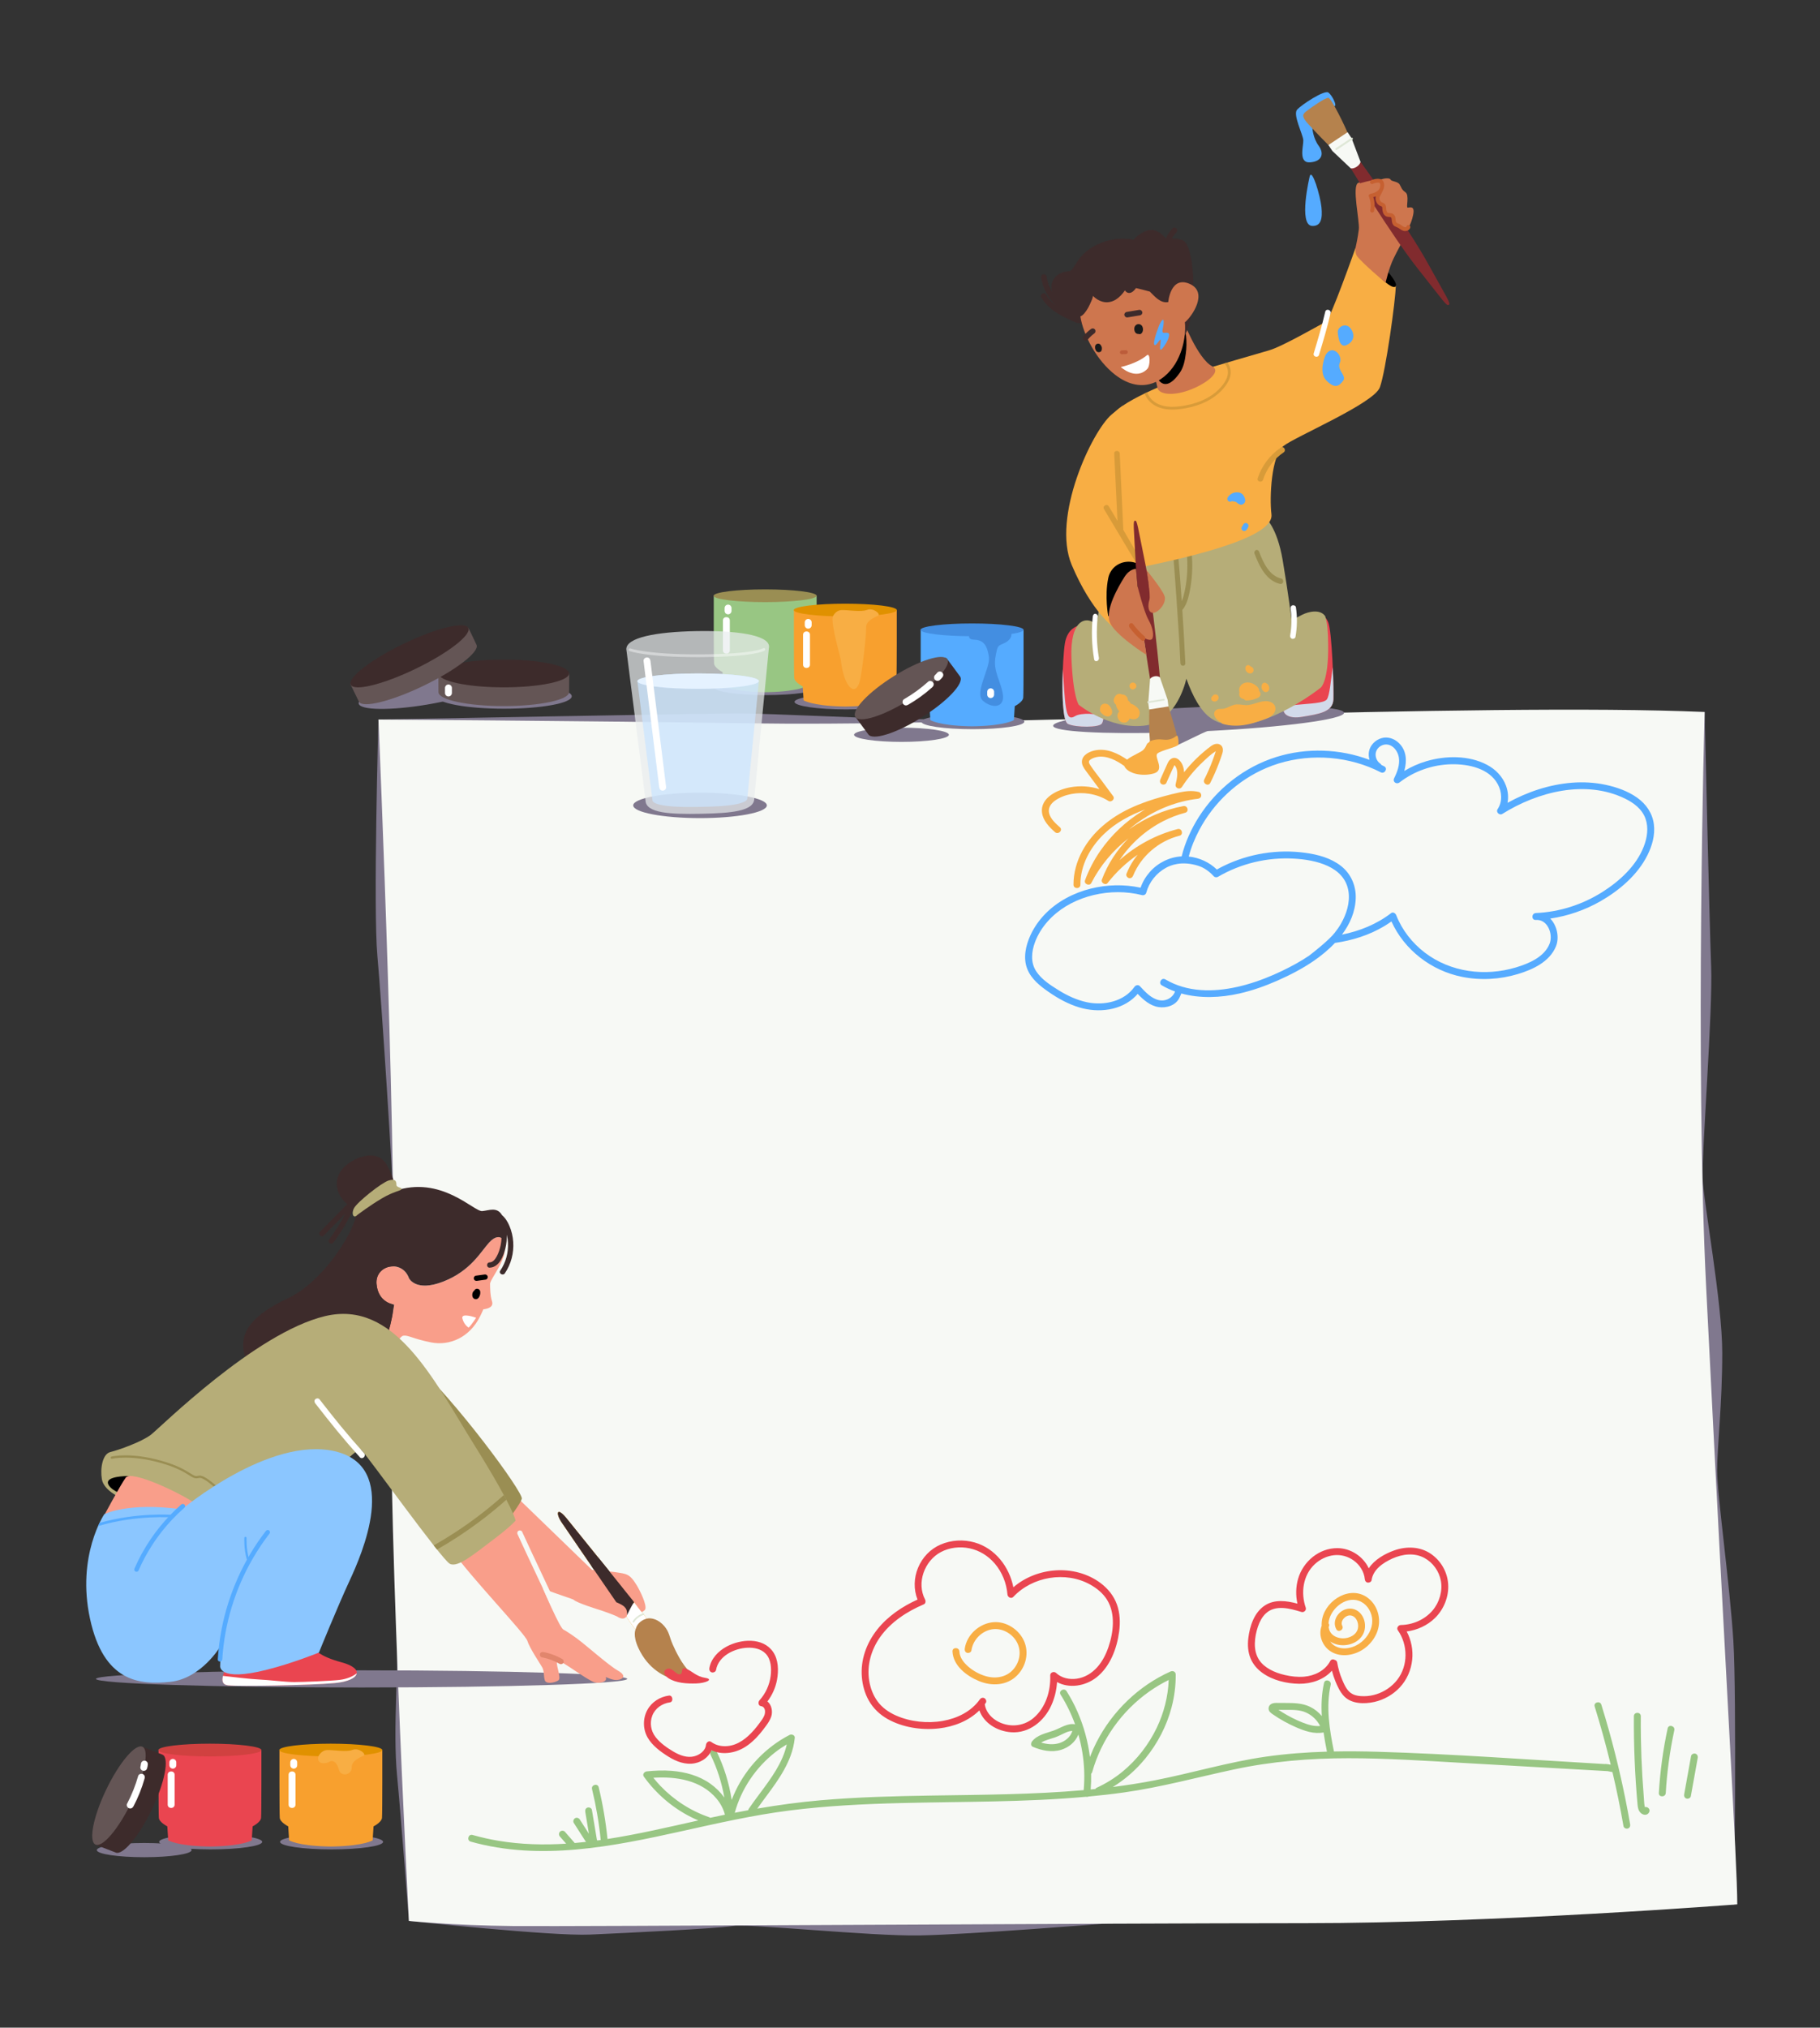 <svg xmlns="http://www.w3.org/2000/svg" width="1381.303" height="1538.499" enable-background="new 0 0 1600 1600" viewBox="82.614 27.384 1381.303 1538.499" id="kids-painting-on-paper-sheet-lying-on-floor"><rect x="82.614" y="27.384" width="1381.303" height="1538.499" fill="#333333" stroke="none"/><g><g><ellipse cx="663.897" cy="549.086" fill="#80788e" rx="39.098" ry="5.713"></ellipse><path fill="#98c683" d="M702.398,479.42h-36.274h-5.521h-36.274c0,0-0.091,48.104,0.247,51.482    c0.338,3.378,6.418,6.418,6.418,6.418l0.676,10.583c0,0,6.132,4.078,28.934,4.659c0,0,1.862,0.064,2.76,0.053    c0.898,0.011,2.761-0.053,2.761-0.053c22.801-0.58,28.934-4.659,28.934-4.659l0.676-10.583c0,0,6.08-3.04,6.418-6.418    C702.489,527.524,702.398,479.42,702.398,479.42z"></path><ellipse cx="663.316" cy="479.42" fill="#9a8e53" rx="39.083" ry="4.839"></ellipse><path fill="#fff" d="M631.278 498.167v22.661c0 3.374 5.244 3.38 5.244 0v-22.661C636.522 494.793 631.278 494.787 631.278 498.167zM637.579 487.751c-.106-.325-.286-.606-.542-.844-.237-.255-.519-.436-.844-.542-.312-.164-.649-.239-1.01-.226-.232.031-.465.062-.697.094-.444.125-.83.349-1.157.674-.137.177-.273.354-.41.531-.237.409-.357.85-.358 1.323v2.138c-.014.361.062.698.226 1.01.106.325.286.606.542.844.238.256.519.437.844.542.312.164.649.239 1.01.226.232-.031.465-.062.697-.094.444-.125.83-.349 1.157-.674l.41-.531c.237-.409.356-.85.358-1.323v-2.138C637.819 488.4 637.743 488.063 637.579 487.751z"></path></g><path fill="#80788e" d="M228.044 1431.171c0 2.98-16.103 5.395-35.968 5.395s-35.968-2.416-35.968-5.395c0-2.98 16.103-5.395 35.968-5.395S228.044 1428.191 228.044 1431.171zM1376.357 567.624c0 0 3.653 160.987 4.949 193.391s-7.129 141.278-6.481 160.072c.648 18.794 14.906 93.969 14.906 132.853 0 38.884-3.888 71.287-3.888 89.433 0 18.146 9.721 86.84 12.313 128.965 2.592 42.124.648 200.252.648 200.252s-209.973-21.386-263.762-18.146c-53.789 3.24-212.565 32.403-212.565 32.403s-104.338 8.425-141.926 9.073c-37.588.648-129.613-9.073-141.926-7.129-12.313 1.944-79.064 5.185-108.227 6.481-29.163 1.296-137.438-10.372-137.438-10.372s-5.784-76.468-9.024-110.816c-3.24-34.347 1.296-82.304 0-104.986-1.296-22.682-1.944-297.461-2.592-324.032-.648-26.571-9.073-156.831-12.313-192.475-3.24-35.643.811-179.249.811-179.249s248.127-4.646 272.754-4.646c24.627 0 109.325 4.285 127.471 4.285s119.389 2.142 138.183 2.142c18.794 0 240.345-1.397 258.49-4.637C1184.885 567.245 1376.357 567.624 1376.357 567.624z"></path><path fill="#f7f9f5" d="M369.841,573.341c0,0,130.984,0.771,292.399,2.974c161.415,2.203,546.551-16.072,714.117-8.69   c0,0-7.435,264.546,1.192,437.099c15.19,303.803,23.582,436.413,23.582,467.618c0,0-183.37,14.284-328.314,14.284   s-554.114,2.611-600.593,2.168c-46.479-0.443-79.264-3.894-79.264-3.894s-17.942-340.409-12.765-445.666   S369.841,573.341,369.841,573.341z"></path><ellipse cx="357.035" cy="1301.275" fill="#80788e" rx="201.606" ry="6.512"></ellipse><g><path fill="#80788e" d="M1102.687,568.22c0.219,4.907-45.442,10.969-103.276,13.846    c-2.219,0.11-23.324,11.404-25.577,11.505c-7.933,0.355,3.194-10.557-4.271-10.356c-49.906,1.341-87.473-0.689-87.671-5.121    c-0.228-5.096,49.014-11.436,109.985-14.162C1052.848,561.203,1102.459,563.124,1102.687,568.22z"></path><g><path fill="#ea4550" d="M1084.24,495.372c0,0,3.572-2.61,6.428,4.174c2.857,6.784,4.285,48.917,3.928,58.558     c-0.357,9.641-11.069,11.069-23.923,13.211c-12.854,2.142-16.782-4.642-12.14-10.355     C1063.175,555.248,1084.24,495.372,1084.24,495.372z"></path><path fill="#d2daea" d="M1094.596,558.104c0.15-4.053-0.016-13.851-0.471-24.349c-0.018,0.109-0.039,0.21-0.055,0.322     c-1.478,10.021-2.3,21.028-4.435,23.984c-2.136,2.957-13.307,3.121-22.835,4.107c-5.402,0.559-8.477,2.067-10.13,3.27     c-0.133,4.148,4.478,7.465,14.004,5.877C1083.527,569.173,1094.239,567.745,1094.596,558.104z"></path><path fill="#ea4550" d="M900.442,502.402c0,0-7.661,1.785-9.576,12.854c-1.915,11.069-3.83,58.558,2.234,61.415     c6.065,2.856,23.939,2.856,25.854-0.357c1.915-3.214,1.915-12.14-4.149-19.281S900.442,502.402,900.442,502.402"></path><path fill="#d2daea" d="M918.954,576.314c0.611-1.025,1.023-2.634,1.11-4.578c-0.133-0.123-0.264-0.247-0.411-0.368     c-3.378-2.793-16.741-3.286-21-0.657c-4.259,2.628-5.874,0.493-7.049-6.571c-1.172-7.048-1.614-18.512-2.345-29.007     c-0.705,17.619-0.228,39.622,3.841,41.539C899.165,579.528,917.039,579.528,918.954,576.314z"></path><path fill="#b6ad78" d="M1090.654,516.628c-0.138-10.833-0.617-16.189-2.264-21.696     c-3.714-5.453-12.368-3.673-17.574-1.047c-4.275,2.156-7.909,4.119-7.909,4.119s-2.466-20.004-6.783-45.526     c-4.316-25.522-13.224-32.316-13.224-32.316s-25.357,8.735-63.852,10.933c-38.495,2.197-55.932,0.541-55.932,0.541     s-4.888,13.961-5.132,29.256c-0.315,19.794-1.435,41.905-4.914,39.181c-6.166-4.828-18.498-2.759-17.265,26.901     c1.233,29.661,5.55,35.179,5.55,35.179s22.814,18.624,49.329,15.865c23.089-2.403,30.745-28.859,32.338-35.656     c4.747,13.361,10.91,24.774,18.84,30.138c26.514,17.934,74.61-16.555,83.242-23.453     C1085.104,549.048,1091.006,544.294,1090.654,516.628z"></path><path fill="#fff" d="M1066.168 488.146c-.162-1.122-1.586-1.738-2.58-1.465-1.205.331-1.628 1.455-1.465 2.581.965 6.688.842 13.571-.327 20.224-.196 1.115.3 2.26 1.465 2.58 1.012.278 2.383-.343 2.58-1.465C1067.151 503.143 1067.249 495.637 1066.168 488.146zM916.615 526.449c-1.723-10.304-1.986-20.854-.878-31.261.12-1.127-.948-2.098-1.875-2.098-1.113 0-1.755.968-1.875 2.098-1.148 10.793-.773 21.695 1.012 32.376C913.441 530.215 917.057 529.093 916.615 526.449z"></path><path fill="#9a8e53" d="M986.621,443.282c-0.146-1.122-1.417-1.739-2.307-1.465c-1.076,0.331-1.457,1.455-1.31,2.581     c1.025,7.849,1.052,15.934,0.052,23.789c-0.486,3.82-1.185,7.633-2.165,11.335c-0.37,1.399-0.812,2.767-1.378,4.054     c-0.412-5.987-0.843-11.973-1.306-17.956c-0.477-6.161-0.981-12.319-1.511-18.474c-0.097-1.128-0.792-2.098-1.875-2.098     c-0.939,0-1.973,0.963-1.875,2.098c1.19,13.815,4.186,57.604,4.586,64.853c0.341,6.172,0.654,12.346,0.941,18.521     c0.125,2.686,3.876,2.703,3.75,0c-0.626-13.464-1.396-26.919-2.278-40.365c2.09-2.336,3.38-5.392,4.287-8.52     c1.159-3.997,1.908-8.179,2.441-12.334C987.784,460.639,987.751,451.938,986.621,443.282z"></path><g><path fill="#9a8e53" d="M1055.17,466.393c-8.934-1.958-13.681-11.59-16.872-20.219c-0.387-1.046-1.244-1.792-2.307-1.465      c-0.884,0.272-1.699,1.527-1.31,2.58c3.678,9.946,9.186,20.891,19.491,23.149c0.993,0.218,2.024-0.315,2.307-1.465      C1056.733,467.944,1056.169,466.612,1055.17,466.393z"></path><path fill="#f8ae44" d="M1050.52 564.082c-.517-2.7-3.048-4.208-5.593-4.573-5.925-.85-11.113 3.148-16.947 2.883-2.982-.136-5.772-.971-8.753-.22-2.629.662-4.909 2.28-7.546 2.907-2.262.538-4.853-.445-6.639 1.541-2.166 2.408-.205 5.691 1.871 7.367.81.654 1.686 1.178 2.602 1.608.217.483.634.888 1.288 1.082 5.994 1.775 12.272 1.631 18.362.43 3.149-.621 6.238-1.528 9.265-2.591 2.779-.976 5.812-1.92 8.348-3.441C1049.186 569.63 1051.082 567.014 1050.52 564.082zM1038.575 552.103c-.102-.128-.219-.251-.333-.376.015-.593-.085-1.199-.353-1.801-.629-1.412-2.131-2.521-3.413-3.305-3.018-1.848-7.544-2.163-10.056.758-1.285 1.495-1.71 3.345-1.079 5.168-.343 1.197-.374 2.476.324 3.57.675 1.058 1.886 1.528 3.117 1.757.363.614 1 1.045 1.774 1.033 2.175-.035 4.375-.39 6.429-1.116 1-.354 2.144-.733 3.012-1.359C1039.504 555.346 1039.732 553.553 1038.575 552.103zM1045.824 548.568c-.027-.13-.065-.257-.113-.381-.11-.288-.223-.588-.382-.855-.155-.26-.346-.505-.551-.727-.049-.053-.101-.101-.156-.146-.179-.147-.364-.309-.567-.425-.061-.035-.131-.055-.196-.085-.119-.116-.245-.22-.382-.293-.487-.257-1.077-.386-1.617-.211-.52.168-.973.483-1.254.964-.225.386-.41.825-.48 1.27-.047.296-.101.603-.098.906.004.317.056.635.112.946.024.135.06.268.108.396.109.293.226.6.388.87.321.535.738.97 1.254 1.316.396.266.929.426 1.407.42.236-.003.477-.033.704-.097.379-.107.549-.219.827-.434.289-.223.53-.454.707-.791.135-.258.27-.554.319-.849.048-.289.106-.593.089-.89C1045.928 549.169 1045.886 548.864 1045.824 548.568zM1033.933 535.127c-.009-.041-.022-.08-.036-.119-.062-.165-.146-.365-.221-.524-.011-.023-.022-.045-.034-.067-.38-.644-1.008-1.084-1.72-1.29-.067-.019-.137-.027-.206-.041-.132-.243-.311-.439-.539-.586-.203-.185-.44-.311-.713-.375-.186-.025-.372-.05-.558-.075-.379.001-.732.097-1.059.286-.141.109-.283.219-.425.328-.26.262-.44.57-.539.926-.076.357-.142.741-.098 1.108.03.251.053.539.122.794.07.257.198.524.301.756.148.332.389.621.62.896.228.272.535.496.827.686.075.049.154.092.236.129.239.106.495.234.755.3.729.184 1.49.147 2.152-.241.349-.204.675-.533.876-.883.243-.423.298-.759.343-1.232.004-.04.006-.079.004-.12C1034.008 535.569 1033.977 535.336 1033.933 535.127zM1007.386 555.971c-.006-.027-.014-.053-.022-.079l-.211-.501c-.186-.315-.437-.566-.753-.753-.171-.096-.392-.174-.547-.235-.22-.087-.472-.096-.703-.11-.034-.002-.067.001-.1.005-.169.019-.409.044-.574.078-.022.004-.044.009-.066.016-.2.063-.392.152-.581.243-.031.015-.061.033-.089.053-.46.326-.563.426-.887.884-.023.032-.037.07-.057.104-.129.077-.251.169-.358.284-.109.141-.219.283-.328.424-.19.327-.285.68-.286 1.059.025.186.05.372.075.558.1.355.279.664.539.926.154.123.357.317.561.415.198.096.434.219.664.266.573.118.853.105 1.426.001.052-.01.104-.024.154-.041.226-.08.453-.169.664-.285.053-.029.103-.063.151-.099.184-.138.385-.27.546-.437.537-.557.871-1.286.874-2.068C1007.478 556.441 1007.437 556.202 1007.386 555.971zM926.515 566.274c-.166-.553-.418-1.084-.679-1.599-.197-.389-.408-.772-.666-1.125-.459-.629-.923-1.132-1.573-1.57-.625-.421-1.341-.595-2.075-.681-.724-.085-1.454.105-2.099.428-.595.298-1.167.875-1.463 1.472-.333.67-.481 1.367-.464 2.061-.148.477-.143 1.015-.002 1.482.214.711.691 1.27 1.192 1.799.326.345.681.66 1.055.952.463.36.922.732 1.458.978.68.312 1.316.521 2.073.547.764.026 1.523-.224 2.123-.688.606-.468 1.092-1.128 1.231-1.899C926.755 567.701 926.73 566.99 926.515 566.274zM945.431 563.961c-1.145-.993-2.401-1.901-3.842-2.406-.246-.086-.5-.147-.758-.196-.02-.032-.037-.067-.058-.099-.039-.083-.069-.167-.111-.25-.436-.855-1.154-1.65-2.006-2.213.043-1.755-1.07-3.541-2.959-4.211-.476-.169-1-.249-1.538-.255-.899-.474-1.985-.627-2.942-.342-1.204.358-2.188 1.343-2.615 2.521-.082.111-.166.22-.236.34-.953 1.621-.501 3.691.862 4.929.137.124.282.234.428.341.018 1.758 1.256 3.724 2.351 4.951.052.058.114.118.169.178-.632.478-1.103 1.175-1.329 1.936-.286.965-.194 2.103.174 3.033.266.674.557 1.184 1.004 1.751.145.184.311.347.484.503.015.016.03.032.045.047.051.045.108.082.161.125.079.063.152.134.241.187l.018.009c.072.052.139.111.213.161 1.03.687 2.308.843 3.502.628 1.14-.205 2.1-.987 2.721-1.935.222-.338.389-.735.511-1.146.206.076.414.144.623.193.113.027.229.03.343.051 1.215.439 2.701.537 3.897.052.915-.37 1.733-.944 2.193-1.847.261-.511.397-1.047.444-1.596.111-.379.174-.773.174-1.176C947.595 566.547 946.665 565.032 945.431 563.961z"></path><g><path fill="#f8ae44" d="M944.992,548.55c-0.001,0.002-0.001,0.004-0.002,0.006       C945.007,548.51,945.005,548.516,944.992,548.55z"></path><path fill="#f8ae44" d="M945.078,547.857c-0.009-0.095-0.033-0.249-0.039-0.29c-0.007-0.05-0.022-0.2-0.04-0.295       c-0.002-0.012-0.005-0.025-0.008-0.037c-0.003-0.01-0.006-0.021-0.009-0.031c-0.002-0.007-0.005-0.014-0.007-0.02       c-0.058-0.153-0.148-0.362-0.216-0.511c-0.01-0.023-0.021-0.046-0.035-0.067c-0.106-0.172-0.24-0.329-0.369-0.482       c-0.015-0.018-0.031-0.036-0.048-0.053c-0.009-0.009-0.019-0.018-0.029-0.026c-0.142-0.121-0.3-0.238-0.451-0.349       c-0.044-0.032-0.09-0.059-0.14-0.082c-0.171-0.077-0.351-0.155-0.527-0.222c-0.012-0.005-0.024-0.009-0.037-0.013       c-0.024-0.008-0.05-0.014-0.075-0.018c-0.007-0.001-0.015-0.002-0.022-0.003c-0.13-0.02-0.434-0.062-0.563-0.076       c-0.013-0.001-0.025-0.003-0.038-0.003c-0.027-0.001-0.054-0.001-0.081,0.002c-0.005,0-0.011,0.001-0.016,0.002       c-0.161,0.018-0.409,0.048-0.568,0.077c-0.01,0.002-0.021,0.004-0.032,0.006c-0.108,0.025-0.237,0.093-0.322,0.129       c-0.082,0.034-0.221,0.08-0.314,0.139c-0.011,0.007-0.021,0.015-0.032,0.022c-0.085,0.062-0.349,0.264-0.429,0.331       c-0.007,0.006-0.013,0.011-0.02,0.017c-0.016,0.015-0.031,0.031-0.046,0.048c-0.06,0.071-0.138,0.178-0.173,0.224       c-0.023,0.03-0.118,0.146-0.17,0.22c-0.008,0.011-0.015,0.022-0.022,0.034c-0.006,0.01-0.012,0.02-0.017,0.031       c-0.002,0.004-0.004,0.009-0.007,0.013c-0.068,0.143-0.155,0.363-0.216,0.51c-0.01,0.023-0.018,0.047-0.025,0.072       c-0.006,0.021-0.01,0.043-0.013,0.065c-0.03,0.189-0.059,0.392-0.078,0.583c-0.001,0.014-0.002,0.027-0.003,0.041       c-0.001,0.024,0,0.048,0.002,0.072c0.001,0.012,0.003,0.024,0.004,0.036c0.024,0.194,0.043,0.396,0.08,0.589       c0.005,0.027,0.012,0.054,0.021,0.081c0.004,0.012,0.008,0.023,0.012,0.034c0.065,0.172,0.147,0.362,0.223,0.53       c0.011,0.025,0.024,0.049,0.039,0.073c0.007,0.012,0.015,0.023,0.023,0.034c0.054,0.076,0.131,0.17,0.173,0.225       c0.045,0.058,0.114,0.152,0.174,0.224c0.017,0.021,0.036,0.04,0.056,0.058c0.074,0.066,0.176,0.137,0.239,0.187       c0.069,0.053,0.157,0.13,0.241,0.184c0.094,0.061,0.232,0.105,0.317,0.141c0.094,0.039,0.217,0.105,0.33,0.131       c0.279,0.088,0.558,0.1,0.837,0.037c0.279-0.013,0.539-0.096,0.78-0.249c0.084-0.045,0.155-0.104,0.228-0.161       c0.115-0.044,0.228-0.096,0.327-0.163c0.047-0.032,0.384-0.293,0.429-0.331c0.006-0.005,0.011-0.009,0.017-0.014       c0.01-0.009,0.018-0.019,0.027-0.029c0.044-0.052,0.292-0.371,0.331-0.429c0.004-0.006,0.009-0.012,0.013-0.019       c0.068-0.109,0.193-0.44,0.229-0.536c0.003-0.008,0.006-0.017,0.009-0.026c0.001-0.003,0.001-0.007,0.002-0.01       c0.025-0.186,0.05-0.372,0.075-0.558c0-0.005,0.002-0.011,0.002-0.016C945.082,547.912,945.081,547.885,945.078,547.857z"></path></g></g></g><path fill="#d89b39" d="M930.032,453.457c-0.307,10.993-5.124,21.576-12.773,28.426c-0.118,1.935-0.252,3.781-0.404,5.509    c10.109-7.503,16.548-20.355,16.927-33.935C933.858,450.756,930.107,450.759,930.032,453.457z"></path><path fill="#55abff" d="M1078.716 124.983c0 0-1.795-4.713 1.571-6.957 3.366-2.244 4.039 5.161 8.976 1.571 4.937-3.591 5.161-11.22 6.508-11.894 1.347-.673-2.02-7.854-4.937-10.098-2.917-2.244-20.421 9.201-23.787 13.016-3.366 3.815 4.488 18.85 4.713 23.114.224 4.264-4.039 17.504 5.161 16.831 9.201-.673 10.772-6.732 6.508-12.567C1079.165 132.164 1078.716 124.983 1078.716 124.983zM1076.626 161.206c0 0-8.917 37.243 1.938 37.617 6.582.226 7.855-5.425 6.979-14.186C1084.668 175.874 1078.379 154.635 1076.626 161.206z"></path><g><path fill="#f8ae44" d="M1003.888,305.473c0,0,31.496-9.348,41.78-12.224c10.284-2.876,40.037-20.249,43.251-21.687     c3.214-1.438,22.588-56.405,22.588-56.405s30.559,20.509,30.443,29.348c-0.134,10.275-7.58,64.562-12.079,76.786     c-4.5,12.224-64.278,37.391-73.276,44.581c-8.999,7.191-10.621,38.701-8.999,51.772s-32.139,25.167-79.704,35.953     c-47.565,10.786-55.922,9.348-55.922,9.348s5.142-48.177,2.571-65.434s10.927-40.986,11.57-52.491     c0.643-11.505,51.422-30.2,51.422-30.2L1003.888,305.473z"></path><path fill="#55abff" d="M1027.094 404.675c-.454-1.07-1.049-2.011-2.018-2.689-1.612-1.128-3.852-1.279-5.716-.82-2.053.505-3.917 1.873-4.951 3.723-.535.958-.262 2.334.753 2.87.732.387 1.638.347 2.292-.113.217.013.434.028.651.049.091.009.182.02.273.03.024.004.041.006.075.011.42.072.838.15 1.253.25.276.067.827.127 1.057.315-.265-.116-.292-.125-.083-.026.09.046.178.095.264.149.013.007.017.007.027.012.019.021.04.044.078.08.652.628 1.32 1.127 2.146 1.498.695.312 1.37.474 2.12.241.236-.073.45-.182.645-.315.528-.253.989-.662 1.307-1.21C1028.049 407.386 1027.655 405.997 1027.094 404.675zM1030.144 426.036c-.013-.279-.096-.539-.249-.78-.132-.244-.312-.441-.54-.589-.203-.185-.44-.311-.713-.376-.186-.025-.372-.05-.558-.075-.379.001-.732.097-1.059.286-.142.109-.283.219-.425.328-.202.203-.341.444-.446.703-.172.391-.387.759-.635 1.105-.024.027-.045.056-.069.083-.204.19-.349.415-.434.675-.131.25-.192.519-.181.808-.011.289.049.558.181.808.085.26.229.485.434.675.142.109.283.219.425.328.327.19.68.285 1.059.286.186-.025.372-.05.557-.075.355-.1.664-.279.926-.539.239-.267.457-.555.671-.842.114-.153.221-.311.321-.475.287-.471.503-.986.698-1.501C1030.194 426.593 1030.207 426.315 1030.144 426.036z"></path><g><path d="M1131.458,239.258c0,0,8.745,8.245,10.494,5.247c1.749-2.998-9.245-14.741-10.244-15.741      C1130.708,227.765,1131.458,239.258,1131.458,239.258z"></path><path fill="#ce764e" d="M1150.695,201.405c0,0,2.772-3.15,4.41-10.836c1.638-7.686-2.772-5.544-4.158-5.67      c-1.386-0.126,1.512-9.324-1.638-11.592c-3.15-2.268-2.898-3.402-4.41-5.922c-1.512-2.52-6.174-2.142-6.93-3.78      s-6.174-0.756-7.686,0.252s-11.592,0.252-16.758,2.268c-5.166,2.016,1.134,28.98,0.378,35.28s-2.101,12.149-2.101,12.149      s-1.605,5.461,1.134,8.694c4.619,5.451,18.476,17.477,21.311,19.556c0,0,2.542-11.33,6.133-18.512      c3.591-7.182,6.773-13.481,8.285-14.426C1150.176,207.922,1150.695,201.405,1150.695,201.405z"></path><g><path fill="#812b2e" d="M1115.193,150.179l-3.698,2.476l-3.708,2.46c0,0,31.294,51.461,51.104,76.416       c19.811,24.955,21.606,28.301,23.285,27.182s-0.718-4.064-16.125-31.953C1150.644,198.869,1115.193,150.179,1115.193,150.179z"></path><path fill="#b5824d" d="M1090.807,137.412c0,0-9.244-9.268-15.104-15.696c-5.86-6.428-4.324-7.802-1.454-10.065       c2.87-2.263,14.271-10.386,16.615-10.022c2.344,0.364,13.497,23.406,14.669,27.004       C1106.705,132.231,1090.807,137.412,1090.807,137.412z"></path><path fill="#f7f9f5" d="M1098.162,132.51l-0.129,0.086l-7.227,4.816l2.989,4.485l13.99,13.217       c0,0,1.852,0.516,4.473-1.173l0.002,0.004c0.022-0.015,0.041-0.03,0.063-0.045c0.022-0.014,0.043-0.026,0.066-0.041       l-0.003-0.004c2.567-1.769,2.804-3.677,2.804-3.677l-6.814-18l-2.989-4.485L1098.162,132.51z"></path><g><path fill="#dfe7d7" d="M1096.859,141.226c-0.239,0-0.474-0.116-0.617-0.33c-0.227-0.34-0.134-0.8,0.206-1.027        l11.811-7.871c0.34-0.227,0.799-0.135,1.027,0.206c0.227,0.34,0.134,0.8-0.206,1.027l-11.811,7.871        C1097.143,141.186,1097,141.226,1096.859,141.226z"></path></g></g><path fill="#ce764e" d="M1113.938,166.704c0,0,12.136-3.672,14.89-2.856c2.754,0.816,4.385,5.201,1.836,7.955      c-2.55,2.754-7.547,4.283-7.547,4.283s2.244,9.995-0.204,14.686C1120.465,195.465,1109.451,169.152,1113.938,166.704z"></path><path fill="#ce764e" d="M1130.868,169.254c0,0-4.181,7.445-2.55,10.403c1.632,2.958,3.57,2.346,3.978,4.488      c0.408,2.142,0.816,5.813,2.754,5.711c1.938-0.102,4.997,1.02,5.099,2.652s0,4.182,2.244,4.997      c2.244,0.816,5.915,3.876,7.037,3.57c1.122-0.306,2.244-3.264,2.754-7.649C1152.693,189.04,1130.868,169.254,1130.868,169.254z"></path><path fill="#c66031" d="M1150.107,199.205c-0.168,0.692-1.253,0.61-1.788,0.417c-1.304-0.47-2.307-1.597-3.54-2.218      c-0.979-0.493-2.329-0.59-2.695-1.762c-0.324-1.038-0.269-2.165-0.497-3.224c-0.248-1.15-0.855-2.203-1.892-2.807      c-0.636-0.37-1.374-0.479-2.096-0.53c-0.595-0.042-1.289,0.063-1.81-0.288c-1.151-0.774-1.054-2.711-1.166-3.9      c-0.162-1.729-0.728-2.908-2.394-3.592c-1.108-0.455-1.951-0.929-2.408-2.106c-0.416-1.073-0.32-2.207,0.312-3.164      c0.379-0.573,1.345-2.858,1.858-3.736c1.686-2.884,2.005-8.341-2.21-9.132c-2.241-0.42-4.61,0.147-6.632,1.12      c-0.72,0.347-0.912,1.375-0.531,2.026c0.431,0.736,1.302,0.879,2.026,0.531c1.373-0.661,3.495-1.207,4.857-0.695      c0.382,0.144,0.599,0.584,0.67,1.074c0.124,0.862,0.03,1.577-0.207,2.368c-0.98,3.281-4.445,4.234-7.52,5      c-1.177,0.293-1.284,1.557-0.729,2.318c1.196,3.149,1.555,6.563,0.885,9.878c-0.158,0.783,0.225,1.599,1.034,1.821      c0.73,0.201,1.662-0.247,1.821-1.034c0.709-3.513,0.541-7.171-0.569-10.572c0.646-0.189,1.287-0.397,1.91-0.639      c-0.521,2.158,0.137,4.594,1.735,6.166c0.513,0.505,1.109,0.898,1.769,1.18c0.327,0.14,0.717,0.225,1.021,0.413      c0.329,0.203,0.292,0.315,0.342,0.777c0.193,1.774,0.2,3.615,1.283,5.129c0.486,0.68,1.094,1.241,1.863,1.582      c0.912,0.404,1.827,0.335,2.791,0.437c1.127,0.119,1.153,1.065,1.264,2.053c0.161,1.445,0.305,2.925,1.272,4.086      c1.054,1.265,2.818,1.486,4.143,2.376c1.53,1.028,2.983,2.222,4.937,2.144c1.687-0.067,3.326-0.986,3.746-2.711      C1153.413,198.141,1150.558,197.351,1150.107,199.205z"></path></g><path fill="#f8ae44" d="M928.661,504.12c0,0-17.252-11.657-32.638-48.025c-15.387-36.368,15.387-101.645,30.307-114.234     c1.142-0.964,5.862-4.87,7.732-6.145c12.016-8.193,16.047,120.845,16.047,120.845L928.661,504.12z"></path><path fill="#d89b39" d="M947.595,450.871c-4.095-6.859-8.32-14.513-12.415-21.372c-0.955-19.583-1.78-38.371-2.735-57.954     c-0.131-2.688-4.327-2.703-4.195,0c0.831,17.033,1.661,34.065,2.492,51.097c-2.208-3.698-4.415-7.396-6.623-11.093     c-1.383-2.316-5.011-0.209-3.623,2.117c7.826,13.108,15.651,26.215,23.477,39.322     C945.356,455.305,948.984,453.198,947.595,450.871z"></path><path fill="#fff" d="M1088.416,263.915c-2.462,10.651-5.6,21.126-8.747,31.59c-0.779,2.591,3.269,3.699,4.046,1.115     c3.147-10.465,6.285-20.939,8.747-31.59C1093.069,262.403,1089.025,261.281,1088.416,263.915z"></path><path fill="#55abff" d="M1088.753 296.62c0 0-6.009 12.967.632 19.608s9.804 3.795 12.651 0-5.06-8.223-2.53-13.599C1102.036 297.252 1093.813 288.081 1088.753 296.62zM1097.925 278.909c0 0 .316 12.967 6.325 10.437 6.009-2.53 6.958-7.907 3.479-12.651C1104.25 271.951 1098.241 275.114 1097.925 278.909z"></path><path fill="#d89b39" d="M1013.644 305.617c1.279 2.695 1.215 6.034-.175 9.161-1.318 2.967-9.255 17.922-36.1 20.99-8.322.952-14.806-.383-19.273-3.966-2.695-2.162-4.128-4.766-4.886-6.739-.636.3-1.273.605-1.91.912.87 2.21 2.477 5.038 5.448 7.434 3.921 3.162 9.174 4.754 15.662 4.754 1.653 0 3.386-.103 5.198-.31 27.979-3.198 36.379-19.073 37.778-22.222 1.639-3.687 1.695-7.664.153-10.912-.392-.825-.88-1.577-1.446-2.264-.775.229-1.52.449-2.232.66C1012.597 303.835 1013.196 304.673 1013.644 305.617zM1054.718 367.028c-8.286 5.563-14.499 13.77-17.578 23.267-.834 2.574 3.215 3.677 4.046 1.115 2.729-8.417 8.301-15.826 15.65-20.76C1059.066 369.153 1056.968 365.517 1054.718 367.028z"></path></g><g><path d="M923.726,494.928c0,0-2.873-14.997,0-28.922c2.873-13.925,22.024-17.675,30.642-3.214     C962.986,477.254,923.726,494.928,923.726,494.928z"></path><g><path fill="#812b2e" d="M955.477,542.53l3.728-0.602l3.73-0.584c0,0-5.071-56.735-11.068-86.143      s-6.144-32.999-7.835-32.73c-1.69,0.269-0.938,3.764,0.625,33.876C946.22,486.46,955.477,542.53,955.477,542.53z"></path><path fill="#b5824d" d="M969.421,563.403c0,0,3.667,11.693,5.79,19.578c2.123,7.885,0.448,8.43-2.57,9.188      c-3.018,0.758-14.689,3.031-16.345,1.762c-1.656-1.27-1.745-25.504-1.324-29.055S969.421,563.403,969.421,563.403z"></path><path fill="#f7f9f5" d="M962.015,564.58l0.13-0.021l7.277-1.157l-0.642-5.052l-5.846-17.006c0,0-1.225-1.198-3.843-0.828      l-0.001-0.004c-0.022,0.004-0.042,0.009-0.064,0.012c-0.022,0.003-0.043,0.005-0.065,0.008l0,0.004      c-2.606,0.46-3.485,1.993-3.485,1.993l-1.38,18.155l0.642,5.052L962.015,564.58z"></path><g><path fill="#dfe7d7" d="M954.034,560.857c-0.32,0-0.602-0.232-0.653-0.559c-0.058-0.361,0.189-0.701,0.55-0.758       l11.892-1.89c0.362-0.06,0.701,0.189,0.758,0.55c0.058,0.361-0.189,0.701-0.55,0.758l-11.892,1.89       C954.103,560.854,954.068,560.857,954.034,560.857z"></path></g></g><path fill="#f8ae44" d="M976.219,585.721c-0.641-0.641-1.603,1.443-5.612,2.565c-4.008,1.122-6.093-0.481-11.063,0.321     c-4.97,0.802-5.131,2.245-5.131,2.245c-1.924,0.641-1.283,2.565-4.008,5.451c-1.808,1.914-8.689,4.393-12.373,7.435     c-7.106-4.7-14.883-8.584-23.691-7.128c-4.358,0.721-10.354,3.394-10.597,8.504c-0.127,2.672,1.39,4.988,2.909,7.044     c1.689,2.286,3.384,4.567,5.076,6.851c1.768,2.387,3.537,4.774,5.305,7.161c-7.027-2.268-14.604-2.758-21.922-1.456     c-9.284,1.651-23.04,7.603-21.662,19.181c0.736,6.186,5.407,10.94,9.851,14.887c2.516,2.234,6.238-1.462,3.708-3.708     c-3.193-2.836-6.887-6.12-8.093-10.379c-1.129-3.987,1.125-7.498,4.311-9.757c7.287-5.167,17.396-6.672,26.085-5.27     c5.194,0.839,10.124,2.647,14.585,5.437c2.113,1.321,5.186-1.43,3.588-3.588c-2.922-3.945-5.845-7.889-8.767-11.834     c-2.876-3.881-6.001-7.675-8.642-11.719c-0.965-1.477-1.669-2.849-0.06-4.083c1.405-1.077,3.178-1.694,4.889-2.059     c3.843-0.818,7.894-0.039,11.497,1.379c3.374,1.328,6.477,3.288,9.476,5.353c0.032,0.085,0.056,0.169,0.097,0.255     c2.565,5.451,13.308,8.017,22.287,5.451c8.979-2.565,0-12.506,2.726-15.071c2.726-2.565,15.873-4.97,16.034-7.055     C977.181,590.05,976.861,586.362,976.219,585.721z"></path><path fill="#ce764e" d="M952.714 459.844c0 0 11.847 14.506 13.711 19.719 1.864 5.213-4.626 12.823-8.665 12.823-4.038 0-4.072-5.872-2.829-9.695C956.174 478.868 952.714 459.844 952.714 459.844zM945.947 472.238c0 0 4.796 19.207 8.309 25.418 3.513 6.211 4.193 12.232 2.833 14.387-1.36 2.155-6.062-.507-6.232-.761-.17-.254.68 6.718 1.076 8.113.397 1.394.623 4.796.623 4.796s-24.476-15.465-27.799-25.014c-3.324-9.549 6.723-26.704 11.029-33.634 4.306-6.93 8.99-6.507 8.99-6.507S945.777 469.999 945.947 472.238z"></path><path fill="#c66031" d="M951.008,509.983c-0.212-0.176-0.423-0.353-0.633-0.532c-0.01-0.009-0.016-0.014-0.025-0.022     c-0.101-0.089-0.202-0.177-0.303-0.267c-0.393-0.349-0.781-0.704-1.164-1.067c-0.786-0.744-1.552-1.516-2.294-2.314     c-1.466-1.577-2.84-3.257-4.12-5.025c-0.587-0.811-1.908-0.734-2.511,0c-0.707,0.861-0.626,1.943,0,2.808     c2.696,3.725,5.818,6.996,9.258,9.847c0.749,0.621,2.014,0.166,2.429-0.712C952.135,511.662,951.808,510.646,951.008,509.983z"></path></g><g><path fill="#ce764e" d="M980.138,269.523c0,0,11.382,29.949,22.435,35.772c8.403,4.427-7.176,15.305-21.025,19.295     c-11.14,3.209-19.091,1.412-20.344-2.517l-3.458-15.061L980.138,269.523z"></path><path d="M978.073,310.141c2.883-4.163,3.802-9.268,4.491-14.278c1.222-8.881,0.242-17.808-2.453-26.291l-20.753,41.285     C959.357,310.857,964.914,329.144,978.073,310.141z"></path><path fill="#3d2b2b" d="M980.388,209.773c-3.775-1.51-6.523-1.609-8.413-1.264c0.043-0.089,0.082-0.18,0.127-0.268     c0.451-0.887,1.007-1.705,1.599-2.502c0.077-0.098,0.155-0.195,0.233-0.291c0.167-0.207,0.338-0.412,0.509-0.616     c0.343-0.408,0.693-0.809,1.042-1.211c0.72-0.827,0.875-2.164,0-2.967c-0.789-0.725-2.198-0.884-2.967,0     c-1.563,1.797-3.194,3.645-4.211,5.82c-0.305,0.654-0.558,1.331-0.758,2.02c-2.372-3.005-8.408-9.125-16.067-5.528     c-6.329,2.972-8.487,6.328-8.487,6.328s-13.837-3.501-28.749,4.186c-15.593,8.038-15.77,19.713-20.589,19.713     c-4.167,0-15.529,3.611-12.58,15.634c-2.105-3.61-3.56-7.615-4.22-11.83c-0.175-1.12-1.577-1.741-2.581-1.465     c-1.195,0.328-1.641,1.457-1.465,2.581c1.236,7.895,5.19,15.259,10.869,20.859c-2.819-2.239-5.293-4.87-7.156-8.104     c-1.347-2.339-4.974-0.229-3.623,2.118c5.756,9.992,16.478,14.898,26.642,19.224c0.513,0.218,1.065,0.295,1.568,0.192     c1.632,0.575,2.62,0.655,2.62,0.655s63.081,25.846,75.753,12.09C992.161,271.39,990.15,213.678,980.388,209.773z"></path><path fill="#ce764e" d="M985.456,242.751c-14.536-6.321-16.198,13.848-16.198,13.848     c-5.925,1.103-10.266-4.316-13.974-7.966c-1.826-0.458-3.64-0.962-5.454-1.456c-1.635-0.445-3.346-0.779-5.022-1.209     c-0.801,1.108-1.705,2.154-2.832,2.936c-1.114,0.773-2.581,1.047-3.832,0.454c-0.697-0.331-1.314-0.919-1.773-1.613     c-1.899,2.799-4.183,5.271-7.001,7.015c-3.017,1.867-6.61,2.476-10.047,1.537c-2.497-0.682-5.215-2.255-7.122-4.387     c-0.232,1.044-0.527,2.078-0.947,3.096c-0.94,2.283-1.98,4.552-3.236,6.681c-0.921,1.56-3.185,5.05-5.454,5.781     c2.267,14.299,12.435,33.515,26.411,44.291c21.501,16.579,39.355,3.868,47.072-10.929c7.718-14.797,5.817-28.886,5.817-28.886     C987.211,267.699,999.993,249.072,985.456,242.751z"></path><path fill="#1a1a1a" d="M918.898 291.363c-.069-.691-.307-1.349-.726-1.891-.132-.271-.279-.474-.546-.731-1.059-1.019-2.982-.677-3.623.645-.105.216-.198.441-.249.676-.04.185-.053.493-.057.729-.001.099.002.197.01.295.007.08.032.158.042.238-.005.051-.009.102-.013.153.001.021.003.042.006.063.027.213.066.426.116.635.021.089.051.173.089.257.032.072.077.142.11.216.012.029.018.06.031.089.118.259.235.521.374.77.482.866 1.669 1.318 2.626 1.043.214-.012.414-.065.597-.173.211-.08.392-.208.54-.385l.254-.363c.031-.061.045-.126.069-.189.124-.215.223-.445.275-.68.056-.249.057-.489.034-.725.004-.044.014-.087.018-.131C918.891 291.723 918.916 291.544 918.898 291.363zM949.917 275.987c-.088-.397-.275-.771-.462-1.128-.023-.043-.045-.083-.073-.122-.092-.13-.358-.437-.471-.554-.014-.014-.027-.029-.041-.043-.014-.013-.03-.023-.044-.035-.104-.086-.492-.36-.607-.422-.125-.067-.265-.104-.399-.153-.064-.024-.265-.112-.394-.141-.016-.003-.031-.004-.045-.007-.093-.015-.697-.071-.786-.066-.275.016-.697.094-.844.148-.137.05-.142.064-.372.174-.114.055-.228.109-.342.164-.189.162-.379.323-.569.485-.029.027-.055.054-.081.085-.101.121-.352.49-.438.626-.013.02-.026.039-.037.06-.018.032-.032.066-.046.1-.107.249-.206.52-.284.78-.015.049-.026.099-.033.149-.044.284-.063.585-.077.87-.003.055-.004.109-.002.165.003.114.013.227.029.339.052.357.104.722.21 1.068.019.062.04.123.062.184.008.023.018.045.027.068.048.122.105.24.169.355.04.137.103.261.188.371.157.184.313.368.47.552.27.264.582.444.939.541.227.117.468.17.724.159.194.034.386.04.576.021.102.043.203.089.314.115.251.066.499.065.744-.003.247-.023.474-.108.681-.254.078-.051.115-.141.183-.201.007-.005.02-.01.027-.015.218-.148.393-.335.542-.548.105-.151.197-.286.271-.451.15-.336.287-.694.363-1.057.02-.094.034-.188.044-.283.03-.289.065-.583.065-.875C950.099 276.798 950.005 276.382 949.917 275.987z"></path><g><path fill="#bc5c3a" d="M937.185,296.026l-3.058,0.147c-0.808,0.039-1.492-0.584-1.531-1.391      c-0.039-0.807,0.583-1.492,1.391-1.531l3.058-0.147c0.808-0.039,1.492,0.584,1.531,1.391      C938.615,295.302,937.993,295.987,937.185,296.026z"></path></g><path fill="#fff" d="M933.256,305.879c0,0,12.313-2.57,19.759-8.913c2.674-2.278,2.74,7.896,0.356,10.349     C944.563,316.381,933.256,305.879,933.256,305.879z"></path><path fill="#3d2b2b" d="M913.576 277.285c-.805-.886-2.003-.963-2.955-.272-2.17 1.576-4.108 3.457-5.801 5.536-.695.854-.422 2.334.487 2.927 1.001.653 2.185.424 2.926-.487.347-.426.709-.837 1.078-1.243 1.223-1.287 2.555-2.463 3.992-3.506C914.194 279.593 914.303 278.085 913.576 277.285zM947.166 262.507l-9.475 1.575c-1.082.18-1.961 1.304-1.725 2.413.237 1.113 1.253 1.918 2.413 1.725l9.475-1.575c1.083-.18 1.961-1.304 1.725-2.413C949.342 263.12 948.326 262.314 947.166 262.507z"></path><path fill="#55abff" d="M962.567,273.74c0,0-4.862,12.013-4.004,14.873c0.858,2.86,4.29-4.29,4.862-3.432     c0.572,0.858-2.002,10.583,1.43,6.578c3.432-4.004,6.578-10.869,4.29-11.727c-2.288-0.858-5.148,1.716-4.004-3.432     C966.286,271.451,966.286,266.303,962.567,273.74z"></path></g></g><g><g><g><g><path fill="#e99700" d="M574.226,1256.642c-1.303-3.097-52.211-65.347-60.793-76.223       c-8.582-10.876-9.395-4.64-4.035,2.889c0,0,24.698,36.148,40.967,59.778c3.348,1.545,7.559,3.062,8.018,7.118       c0.211,1.863-0.033,3.07-0.436,3.866c3.298,4.759,5.577,8.013,6.196,8.818C567.48,1267.226,575.53,1259.739,574.226,1256.642z"></path><path fill="#3d2b2b" d="M556.678,1246.735c1.806-1.912,3.953-3.515,6.275-4.848       c-15.842-19.937-43.409-53.724-49.52-61.469c-8.582-10.876-9.395-4.64-4.035,2.889c0,0,24.698,36.148,40.967,59.778       C552.525,1244.083,555.039,1245.072,556.678,1246.735z"></path><path fill="#fff" d="M564.091,1243.321c-2.362,1.3-4.568,2.83-6.43,4.692c0.369,0.64,0.628,1.36,0.722,2.191       c0.211,1.863-0.033,3.07-0.436,3.866c3.298,4.759,5.577,8.013,6.196,8.818c3.337,4.338,11.387-3.149,10.083-6.246       C573.874,1255.804,569.885,1250.63,564.091,1243.321z"></path><path fill="#b5824d" d="M565.019,1263.65c0,0-2.398,4.496,2.119,14.22c14.743,31.738,49.943,26.243,50.077,23.833       c0.054-0.965-6.694-1.545-10.845-5.49c-6.274-5.962-11.11-16.31-13.22-21.122c-2.736-6.237-2.454-9.275-6.423-13.94       c-3.969-4.666-9.482-6.639-13.356-5.589C570.068,1256.458,566.201,1258.88,565.019,1263.65z"></path><path fill="#f99e8a" d="M565.712,1229.983c-2.022-3.169-4.303-6.812-8.015-8.116c-1.873-0.658-3.911-0.934-5.863-1.256       c-2.085-0.343-4.181-0.612-6.285-0.804c-2.287-0.208-13.184-1.183-13.461-1.186c-0.039-0.018-0.08-0.029-0.119-0.047       l-66.406-64.216c0,0-3.637,53.215,2.054,63.224c5.691,10.009,49.255,22.534,50.364,23.635       c2.441,2.422,18.517,7.361,21.654,8.343c1.56,0.489,10.381,3.692,11.745,4.601c2.151,1.434,4.556,1.717,5.795,0.666       c0.894-0.757,2.527-1.54,0.368-8.82c-0.661-0.879-5.851-2.187-6.568-3.27c-2.918-4.409-5.68-9.872-3.214-11.2       c3.073-1.655,12.414,6.696,16.079,11.471c2.613,3.404,4.383,5.998,5.753,7.444c0.225,0.396,2.437-1.317,2.664-1.788       C573.937,1245.178,567.7,1233.099,565.712,1229.983z"></path><path fill="#3d2b2b" d="M536.765,1209.325c-1.803,2.046-3.578,4.115-5.299,6.231c6.382,9.314,13.162,19.197,18.9,27.529       c3.348,1.545,7.559,3.062,8.018,7.118c0.133,1.17,0.234,2.083,0.083,2.8c1.218-2.559,2.404-5.068,3.843-7.51       c0.495-0.84,1.022-1.657,1.534-2.485C556.444,1233.68,546.188,1220.974,536.765,1209.325z"></path><path fill="#ea4550" d="M589.85,1300.697c0,0-5.814-4.249-1.565-6.709c4.249-2.46,7.156,4.249,10.287,3.802       c3.131-0.447,0-6.038,4.696-4.249c4.696,1.789,7.604,5.815,14.536,6.933c6.933,1.118,0.447,4.025-6.709,4.249       S595.665,1304.498,589.85,1300.697z"></path></g><g><path fill="#dfe7d7" d="M563.343,1258.527c-0.102,0-0.204-0.024-0.299-0.077c-0.302-0.165-0.414-0.544-0.248-0.846       c0.093-0.172,2.352-4.217,7.828-6.084c0.328-0.114,0.681,0.063,0.793,0.39c0.111,0.326-0.063,0.681-0.39,0.792       c-4.997,1.704-7.115,5.464-7.135,5.501C563.778,1258.41,563.563,1258.527,563.343,1258.527z"></path></g></g></g><path fill="#9a8e53" d="M468.807,1180.554c0.757-2.272,8.331-11.361,9.846-15.905s-51.503-76.497-82.556-103.763    c-31.053-27.266,73.467,122.698,73.467,122.698"></path><g><path fill="#f99e8a" d="M381.753,1017.263c0,0-2.068,16.93-8.167,31.968c1.655,1.473,3.292,3.002,4.906,4.596     c3.865-6.286,8.136-12.605,10.095-12.951c3.761-0.665,6.945,2.239,21.115,5.073c14.17,2.834,29.284-3.779,37.157-19.523     c1.001-2.003,1.857-3.86,2.595-5.587c3.607-0.432,8.031-1.742,6.537-6.222c-1.331-3.993-1.458-10.275-1.435-13.28     c0.052-0.262,0.108-0.509,0.174-0.732c0.945-3.149,7.557-11.966,10.076-19.838c1.757-5.492,0.757-10.363-0.009-12.811     c-0.58-0.236-1.05-0.704-1.05-0.704s-3.489-4.071-9.886,2.908c-6.397,6.978-13.957,21.516-34.892,29.658     c-20.935,8.141-25.953-2.574-25.953-2.574c-5.234-14.538-25.802-10.22-24.639,4.318     C369.541,1016.1,381.753,1017.263,381.753,1017.263z"></path><path d="M452.714 995.844c-.157-.487-.459-.956-.924-1.201-.513-.271-.981-.28-1.549-.203-2.19.299-4.381.597-6.572.896-.461.063-.979.544-1.201.924-.252.431-.359 1.066-.203 1.549.157.486.459.956.924 1.201.513.271.981.28 1.549.203 2.191-.298 4.381-.597 6.571-.896.461-.063.979-.544 1.202-.924C452.764 996.962 452.871 996.327 452.714 995.844zM447.052 1007.208c-.168-1.108-1.187-1.974-2.297-1.995-.613-.011-1.248.252-1.68.684-.215.215-.36.473-.468.745-.332.164-.625.421-.844.767-.593.936-.829 2.082-.682 3.174.091.678.356 1.31.835 1.81.627.656 1.588.933 2.467.702 1.307-.342 1.981-1.64 2.402-2.811C447.14 1009.304 447.208 1008.232 447.052 1007.208z"></path><path fill="#fff" d="M443.987,1027.244c0,0-3.172,4.984-5.664,7.476c0,0-3.398-1.812-4.758-6.797     C432.206,1022.94,443.987,1027.244,443.987,1027.244z"></path><path fill="#3d2b2b" d="M472.121,969.658c-0.295-4.18-1.245-8.256-2.888-12.111c-1.296-3.042-3.052-6.008-5.594-8.129     c-3.788-6.565-9.946-3.562-15.012-3.101c-6.397,0.582-31.175-27.579-66.875-15.12c0,0,2.533-5.464-5.608-20.002     c-8.141-14.538-30.327-3.557-35.561,5.747c-4.406,7.833-2.529,17.37,5.561,24.083c-6.88,7.009-13.76,14.018-20.64,21.026     c-1.814,1.848,1.027,4.694,2.843,2.843c5.425-5.527,10.85-11.053,16.275-16.58c-3.567,6.877-7.676,13.466-12.316,19.684     c-0.65,0.871-0.142,2.246,0.721,2.751c1.026,0.6,2.099,0.152,2.751-0.721c6.151-8.242,11.385-17.126,15.627-26.486     c8.883,3.597-18.724,54.221-50.484,69.068c-24.284,11.353-39.379,25.145-31.819,45.499c7.56,20.353,64.966,19.632,85.901,13.235     c20.935-6.397,26.75-54.082,26.75-54.082s-12.212-1.163-13.375-15.701c-1.163-14.538,19.406-18.856,24.639-4.318     c0,0,5.018,10.715,25.953,2.574c20.935-8.141,28.495-22.68,34.892-29.658c4.957-5.408,8.167-4.18,9.361-3.354     c-0.064,1.779-0.256,3.555-0.613,5.312c-0.606,2.979-1.558,5.952-3.023,8.625c-1.108,2.022-2.818,4.411-5.353,4.485     c-2.582,0.076-2.593,4.097,0,4.021c7.227-0.213,10.552-8.913,11.974-14.807c0.806-3.338,1.132-6.78,1.018-10.206     c0.494,2.038,0.82,4.115,0.922,6.211c0.365,7.467-1.64,14.871-5.856,21.053c-1.462,2.143,2.021,4.157,3.472,2.029     C470.488,986.602,472.711,978.013,472.121,969.658z"></path></g><path fill="#f99e8a" d="M551.536,1294.953c-7.077-4-23.934-19.113-30.899-24.215c-4.898-3.609-8.944-6.149-10.457-6.906    c-5.113-2.557-41.29-93.57-41.29-93.57s-56.782,13.895-43.001,33.771c13.781,19.876,55.387,63.054,56.977,68.354    c1.59,5.3,9.276,16.696,11.131,19.876c1.855,3.18,1.06,6.89,2.12,10.071c1.06,3.18,7.685,1.855,10.336,0    c2.65-1.855-3.18-14.311-0.53-14.841c2.65-0.53,22.791,15.106,28.092,16.431c4.342,1.086,10.102-0.854,8.255-4.068    c2.593,1.09,5.139,1.987,6.831,2.218C553.222,1302.637,560.156,1299.826,551.536,1294.953z"></path><path fill="#e1866d" d="M509.426,1286.211c-4.469-2.563-9.362-4.39-14.427-5.332c-1.075-0.2-2.314,0.296-2.58,1.465    c-0.235,1.03,0.312,2.366,1.465,2.58c4.819,0.897,9.225,2.501,13.425,4.909c0.983,0.564,2.295,0.231,2.87-0.753    C510.749,1288.106,510.412,1286.777,509.426,1286.211z"></path><g><path fill="#b6ad78" d="M173.775,1163.69c0,0-12.392-5.481-13.822-13.822c-1.43-8.341,0.477-19.303,6.434-20.732     c5.958-1.43,23.592-7.626,30.741-13.107c7.149-5.481,79.209-77.322,132.094-89.996c52.885-12.675,82.168,47.64,113.199,97.465     s31.469,57.692,31.469,57.692s-3.496,4.371-17.483,14.86c-13.986,10.49-26.224,20.979-32.343,17.92     c-6.119-3.059-62.764-82.344-67.134-86.278c-4.371-3.934-34.701,34.705-47.376,42.135s-10.927,34.965-32.78,28.409     C254.922,1191.68,173.775,1163.69,173.775,1163.69z"></path><path fill="#9a8e53" d="M411.802,1199.996c0.861,1.092,1.689,2.135,2.486,3.127c11.131-6.347,21.872-13.374,32.131-21.055     c7.061-5.288,13.896-10.874,20.49-16.731c-0.585-1.117-1.22-2.309-1.908-3.58c-0.342,0.306-0.678,0.619-1.021,0.923     c-11.301,10.03-23.337,19.215-35.994,27.468C422.695,1193.598,417.295,1196.879,411.802,1199.996z"></path><g><path fill="#9a8e53" d="M267.247,1176.195c-0.202,0-0.405-0.071-0.568-0.216c-2.301-2.045-5.25-4.93-8.372-7.983      c-8.286-8.105-20.807-20.356-24.637-19.229c-2.945,0.869-4.731-0.258-7.69-2.124c-3.475-2.191-9.291-5.857-21.866-9.371      c-22.475-6.281-36.293-3.069-36.43-3.037c-0.462,0.114-0.922-0.171-1.034-0.629c-0.112-0.46,0.17-0.922,0.629-1.034      c0.574-0.14,14.347-3.36,37.296,3.052c12.816,3.581,18.764,7.33,22.319,9.571c2.893,1.824,4.089,2.576,6.294,1.93      c4.44-1.306,14.121,7.717,26.317,19.647c3.107,3.039,6.041,5.909,8.312,7.928c0.353,0.313,0.385,0.855,0.071,1.208      C267.718,1176.098,267.484,1176.195,267.247,1176.195z"></path></g><path d="M181.239,1147.341c0,0-13.851-0.307-16.375,3.619s7.853,10.377,10.938,9.255     C178.888,1159.094,181.239,1147.341,181.239,1147.341z"></path><path fill="#f99e8a" d="M160.5,1179.391c0,0,13.313-25.028,17.573-30.886c4.26-5.858,41.537,11.715,52.72,19.703     C241.976,1176.196,160.5,1179.391,160.5,1179.391z"></path><path fill="#fff" d="M358.909,1129.993c-13.557-15.118-21.34-24.865-33.831-40.875     c-0.738-0.946-2.339-0.828-3.138-0.057c-0.938,0.904-0.797,2.19-0.057,3.138c12.492,16.01,20.275,25.757,33.832,40.875     C357.625,1135.205,360.815,1132.119,358.909,1129.993z"></path></g><g><path fill="#ea4550" d="M320.919,1278.219c0,0,3.06,5.682,20.979,10.49c17.92,4.808,13.986,13.986-5.245,15.734     c-19.231,1.748-72.115,2.622-80.857,1.748c-8.741-0.874-2.185-12.238,1.311-19.231     C260.604,1279.967,320.919,1278.219,320.919,1278.219z"></path><path fill="#8bc6ff" d="M220.67,1172.609c0,0,66.517-55.743,116.171-44.033c49.654,11.711,20.383,78.151,11.128,98.098     c-9.254,19.947-23.307,54.611-23.307,54.611s-19.699,8.061-39.817,13.116c-36.479,9.167-35.132-2.811-35.132-2.811l0.468-15.458     c0,0-14.498,24.845-38.397,27.382c-23.725,2.518-50.577-0.243-60.883-48.023c-10.306-47.78,10.831-79.137,10.831-79.137     S178.979,1166.988,220.67,1172.609z"></path><path fill="#55abff" d="M213.843,1178.799l0.164-1.971c-0.296-0.022-27.218-2.133-55.866,6.103     c-0.355,0.742-0.722,1.534-1.102,2.394C185.921,1176.625,213.546,1178.773,213.843,1178.799z"></path><path fill="#55abff" d="M220.177 1168.938c-11.831 10.381-21.873 22.81-29.541 36.556-2.163 3.877-4.129 7.862-5.905 11.931-.369.847-.249 1.837.614 2.342.725.424 1.97.238 2.342-.614 6.209-14.228 14.824-27.365 25.461-38.675 3.001-3.191 6.157-6.23 9.45-9.119C224.258 1169.903 221.828 1167.489 220.177 1168.938zM286.673 1188.483c-.884-.517-1.776-.12-2.342.614-8.384 10.871-15.466 22.726-21.084 35.252-5.605 12.496-9.811 25.606-12.422 39.053-1.476 7.601-2.453 15.301-2.924 23.029-.134 2.201 3.29 2.193 3.424 0 .819-13.433 3.239-26.738 7.142-39.617 3.922-12.942 9.337-25.409 16.128-37.104 3.812-6.566 8.057-12.874 12.693-18.886C287.852 1190.093 287.399 1188.908 286.673 1188.483z"></path><g><path fill="#55abff" d="M270.656,1210.892c-0.375,0-0.719-0.248-0.824-0.627c-2.197-7.912-1.796-15.684-1.778-16.011      c0.026-0.471,0.423-0.83,0.902-0.807c0.472,0.026,0.833,0.43,0.807,0.902c-0.004,0.077-0.401,7.826,1.718,15.457      c0.127,0.456-0.14,0.927-0.595,1.054C270.809,1210.882,270.732,1210.892,270.656,1210.892z"></path></g><path fill="#fff" d="M353.375,1297.041c-2.804,2.273-7.377,4.312-12.945,4.991c-6.12,0.746-27.613,1.642-34.479,1.642     c-6.866,0-19.404-1.642-26.718-1.94c-5.973-0.244-21.795-2.08-27.398-2.745c-0.941,3.768-0.364,6.77,3.961,7.203     c8.741,0.874,61.626,0,80.857-1.748C346.964,1303.505,352.87,1300.431,353.375,1297.041z"></path></g><path fill="#b6ad78" d="M353.68,949.356c0,0,9.518-7.24,18.795-12.699c9.278-5.459,14.054-5.588,14.901-6.942    c0.847-1.355-3.895-1.016-3.895-3.386s-0.508-4.91-5.926-3.217c-5.419,1.693-23.875,16.425-26.246,20.996    C348.939,948.679,351.14,952.235,353.68,949.356z"></path><path fill="#f7f9f5" d="M504.92,1245.413c-8.544-18.725-17.513-37.101-26.057-55.826c-0.443-0.972-1.85-1.21-2.706-0.709    c-0.998,0.584-1.155,1.73-0.71,2.706c8.544,18.725,17.513,37.101,26.058,55.826c0.443,0.972,1.85,1.21,2.706,0.71    C505.209,1247.535,505.365,1246.389,504.92,1245.413z"></path></g><path fill="#55abff" d="M1337.834,652.857c-1.079-8.441-5.82-15.329-12.679-20.212c-6.92-4.927-15.436-7.943-23.686-9.723   c-8.458-1.826-17.192-2.323-25.812-1.641c-17.169,1.359-33.839,6.938-48.887,15.258c0.825-4.319,0.359-8.906-1.189-13.033   c-2.622-6.991-7.891-12.386-14.454-15.844c-13.81-7.278-31.373-7.011-46.039-2.678c-5.882,1.738-11.459,4.239-16.675,7.38   c2.095-7.558,1.849-15.673-4.399-21.459c-3.508-3.249-8.404-4.806-13.073-3.377c-4.539,1.389-8.429,5.22-9.299,9.974   c-0.403,2.2-0.24,4.394,0.39,6.432c-22.493-8.443-47.736-9.344-70.733-2.17c-24.294,7.579-45.309,24.196-58.902,45.643   c-5.404,8.526-10.338,18.982-12.951,29.761c-9.219,0.497-17.977,4.851-24.104,11.763c-3.114,3.513-5.539,7.584-7.077,12.006   c-12.469-2.674-25.549-2.37-37.914,0.73c-12.864,3.226-25.167,9.624-34.472,19.171c-4.621,4.741-8.508,10.261-11.252,16.292   c-3.535,7.768-5.614,17.07-2.413,25.316c3.035,7.82,9.794,13.095,16.48,17.731c7.062,4.897,14.737,9.096,22.996,11.581   c14.497,4.363,31.789,2.571,42.873-8.598c0.523-0.527,1.007-1.089,1.488-1.654c4.388,4.554,9.44,9.029,15.818,10.007   c5.931,0.91,12.974-1.155,15.775-6.856c0.391-0.779,1.305-2.771,1.526-3.462c14.156,3.908,29.652,3.286,44.066,0.03   c10.06-2.273,19.81-5.765,29.232-9.935c9.442-4.178,18.696-8.971,27.216-14.824c5.652-3.882,11.231-8.443,16.109-13.621   c13.175-1.908,25.962-5.861,37.482-12.777c1.842-1.106,3.632-2.291,5.379-3.537c9.774,21.645,30.256,37.358,53.536,42.042   c13.999,2.817,28.67,2.013,42.337-2.09c11.414-3.426,24.208-9.307,28.994-21.061c2.738-6.723,0.829-15.803-4.325-21.061   c13.345-1.959,26.291-6.418,38.029-13.116c14.405-8.219,28.338-20.063,35.805-35.135   C1336.567,668.968,1338.859,660.875,1337.834,652.857z M1095.681,735.044c-3.925,5.242-16.613,15.328-19.73,17.619   c-6.42,4.31-13.243,8.016-20.209,11.36c-8.738,4.196-17.767,7.779-27.102,10.414c-17.874,5.044-37.892,6.827-55.349-0.748   c-2.144-0.93-4.223-2.001-6.244-3.173c-2.925-1.696-5.569,2.835-2.647,4.528c3.235,1.875,6.585,3.41,10.014,4.655   c-0.005,0.017-0.446,1.162-0.861,1.826c-2.416,3.866-7.048,5.665-11.296,4.75c-6.025-1.297-10.505-6.314-14.528-10.624   c-1.236-1.325-3.187-0.79-4.118,0.531c-7.883,11.184-23.205,14.353-35.955,11.685c-7.788-1.63-15.029-5.033-21.754-9.218   c-6.14-3.821-13.025-8.254-16.982-14.476c-4.266-6.707-3.437-14.78-0.78-21.932c2.133-5.742,5.519-11.11,9.576-15.684   c8.057-9.084,18.864-15.364,30.433-18.843c11.815-3.553,24.559-4.39,36.705-2.128c1.508,0.281,3.006,0.61,4.495,0.98   c1.366,0.339,2.853-0.432,3.226-1.831c2.141-8.046,7.669-14.9,14.957-18.893c3.397-1.86,11.719-5.552,24.503-1.523   c4.582,1.444,8.552,4.419,11.786,7.959c0.778,0.852,2.208,0.978,3.178,0.41c17.305-10.134,37.479-14.938,57.496-13.832   c16.282,0.9,38.721,5.71,41.571,25.022c1.241,8.408-1.566,17.137-5.717,24.367C1098.978,730.628,1097.398,732.886,1095.681,735.044   z M1330.179,669.676c-5.64,14.651-18.322,26.214-31.306,34.454c-15.167,9.626-32.742,15.288-50.705,16.038   c-3.312,0.286-3.414,5.387,0,5.244c8.98-0.776,13.336,10.701,10.572,17.911c-3.921,10.23-15.919,15.196-25.609,18.104   c-23.35,7.008-49.508,3.747-69.111-11.208c-9.576-7.306-17.35-17.186-21.731-28.437c-0.538-1.382-2.373-2.699-3.852-1.567   c-11.127,8.518-23.92,13.623-37.325,16.327c6.034-8.057,10.133-17.334,10.443-27.68c0.285-9.509-3.658-18.539-11.193-24.429   c-7.685-6.007-17.381-8.616-26.894-9.933c-21.164-2.931-42.984,0.56-62.187,9.937c-1.74,0.85-3.445,1.766-5.133,2.713   c-5.723-5.559-13.387-9.034-21.321-9.849c1.782-6.982,4.602-13.743,7.911-20.021c11.021-20.909,29.275-38.01,51.084-47.229   c24.508-10.36,52.973-10.411,77.7-0.758c3.071,1.199,6.064,2.576,8.998,4.079c2.998,1.536,5.655-2.987,2.647-4.528   c-0.71-0.364-1.425-0.717-2.143-1.065c-0.191-0.375-0.473-0.724-0.891-1.009c-3.108-2.122-4.446-6.596-2.763-10.012   c1.811-3.675,6.377-5.523,10.183-3.945c3.721,1.542,6.138,5.525,6.749,9.383c0.856,5.406-1.22,10.913-3.583,15.669   c-1.388,2.795,1.803,4.971,4.118,3.178c11.149-8.638,25.205-13.485,39.286-13.769c12.665-0.256,28.555,2.928,35.196,15.038   c3.236,5.901,3.741,13.335-0.103,19.06c-1.472,2.193,1.42,4.945,3.588,3.588c26.877-16.831,63.124-26.177,93.073-11.663   c6.755,3.274,13.159,8.096,15.68,15.454C1333.913,655.632,1332.739,663.028,1330.179,669.676z"></path><path fill="#f8ae44" d="M992.408 628.305c-4.787-1.212-9.664-.688-14.44.305-4.319.899-8.608 2.003-12.861 3.17-8.447 2.32-16.766 5.156-24.705 8.878-14.957 7.013-28.431 17.738-36.37 32.458-4.234 7.851-6.721 16.61-6.675 25.56.017 3.374 5.261 3.381 5.244 0-.075-14.765 7.445-28.413 17.884-38.471 8.858-8.535 19.819-14.368 31.3-18.661-.638.371-1.275.745-1.905 1.13-12.7 7.764-23.744 18.156-32.228 30.387-4.787 6.901-8.65 14.398-11.558 22.275-1.027 2.78 3.449 4.657 4.793 2.021 6.724-13.191 16.47-24.793 28.171-33.87-4.311 4.386-8.21 9.181-11.576 14.338-3.484 5.336-6.34 11.044-8.613 16.995-.907 2.376 2.789 4.597 4.383 2.551 6.457-8.288 14.193-15.545 22.845-21.474-1.048 1.284-2.046 2.61-2.981 3.981-2.251 3.299-4.065 6.831-5.569 10.527-.534 1.312.58 2.882 1.831 3.225 1.501.412 2.69-.514 3.226-1.831 6.074-14.929 19.622-26.402 35.201-30.292 3.268-.841 1.885-5.876-1.394-5.057-16.309 4.199-31.526 12.385-44.097 23.579 8.268-12.443 19.794-22.728 33.08-29.558 5.324-2.737 10.919-4.865 16.705-6.398 3.301-.875 1.883-5.673-1.394-5.057-14.839 2.791-28.99 8.988-41.318 17.741 8.737-7.488 18.744-13.544 29.488-17.641 7.337-2.798 15.031-4.769 22.838-5.66 1.296-.148 2.41-.884 2.575-2.274C994.436 629.924 993.696 628.631 992.408 628.305zM1008.134 592.15c-2.118-.908-4.524-.013-6.296 1.25-2.01 1.433-3.935 3.023-5.815 4.622-3.776 3.211-7.329 6.682-10.628 10.381-1.434 1.607-2.805 3.27-4.143 4.958-.148-3.508-1.145-6.851-3.807-9.356-1.461-1.374-3.414-2.034-5.327-1.21-1.588.684-2.599 2.128-3.311 3.649-1.907 4.073-3.674 8.219-5.51 12.325-.578 1.292-.374 2.818.941 3.588 1.119.655 3.007.359 3.588-.941 1.413-3.16 2.825-6.32 4.238-9.481.596-1.333 1.307-2.644 1.88-3.979.125.125.263.243.362.369 3.02 3.857 1.583 9.797.573 14.108-.685 2.923 3.158 4.521 4.793 2.021 4.57-6.988 9.951-13.396 16.032-19.119 2.888-2.718 5.961-5.687 9.343-7.788.08-.05.161-.095.242-.141-.057.237-.103.447-.122.506-.702 2.201-1.465 4.383-2.273 6.548-1.827 4.893-3.935 9.669-6.279 14.336-1.511 3.008 3.011 5.667 4.528 2.647 2.472-4.921 4.689-9.972 6.634-15.125.931-2.466 1.836-4.958 2.597-7.483C1011.134 596.306 1010.862 593.32 1008.134 592.15z"></path><path fill="#98c683" d="M1319.828 1411.604c-4.155-23.932-9.502-47.653-16.041-71.046-1.845-6.602-3.787-13.177-5.818-19.724-.996-3.213-6.061-1.842-5.057 1.394 4.522 14.579 8.573 29.301 12.167 44.135-.479-.089-.959-.17-1.441-.243-.141-.03-.275-.068-.431-.076-.039-.002-.077-.005-.116-.007-.596-.084-1.193-.161-1.792-.226-.206-.022-.429.02-.653.084-57.508-3.299-115.085-7.661-172.662-9.338-10.98-.32-21.974-.43-32.958-.215-3.364-16.588-6.202-33.86-2.466-50.626.733-3.288-4.322-4.692-5.057-1.394-1.857 8.332-2.199 16.752-1.682 25.159-2.429-2.91-5.457-5.335-8.847-6.987-6.129-2.988-12.664-2.932-19.335-2.969l-5.189-.029c-1.62-.009-3.291-.074-4.778.685-1.5.766-2.36 2.193-2.236 3.874.149 2.02 1.779 3.135 3.3 4.184 5.435 3.749 11.232 6.976 17.282 9.62 6.634 2.9 13.849 5.458 21.123 4.03.713 4.89 1.608 9.758 2.574 14.583-15.539.458-31.048 1.611-46.457 3.817-28.429 4.07-55.97 12.429-84.116 17.925-10.613 2.072-21.275 3.733-31.972 5.083 9.353-5.719 17.707-13.085 24.642-21.561 9.34-11.417 16.303-24.772 20.03-39.063 2.102-8.062 3.167-16.42 3.093-24.752-.019-2.148-2.175-3.054-3.946-2.264-12.067 5.383-23.13 12.953-32.662 22.095-9.57 9.177-17.648 20.006-23.643 31.836-1.807 3.565-3.427 7.227-4.857 10.961-1.472-11.783-4.644-23.352-9.405-34.261-2.375-5.442-5.166-10.693-8.331-15.716-1.795-2.849-6.335-.22-4.528 2.647 4.471 7.095 8.142 14.668 10.988 22.538-5.534-1.207-11.137 2.89-16.292 4.732-5.714 2.041-12.335 3.164-16.344 8.173-.917 1.146-1.186 3.393.531 4.118 6.739 2.848 14.367 4.486 21.552 2.282 5.823-1.786 10.793-5.894 13.055-11.572 2.541 8.901 4.044 18.099 4.413 27.371.197 4.938.057 9.881-.367 14.803-38.346 3.406-77.031 3.498-115.481 4.114-28.091.45-56.205 1.16-84.205 3.6-16.146 1.407-32.145 3.59-48.062 6.321 9.128-12.931 19.692-25.027 25.27-40.059 1.631-4.396 2.691-8.932 3.202-13.592.232-2.115-2.36-3.082-3.946-2.264-17.839 9.198-32.494 24.496-41.084 42.624-1.048 2.211-1.998 4.465-2.87 6.749-1.922-12.786-5.776-25.223-11.46-36.888-.62-1.273-2.431-1.617-3.588-.941-1.299.76-1.563 2.31-.941 3.588 4.992 10.245 8.494 21.196 10.417 32.422-2.879-4.066-6.51-7.617-10.601-10.53-8.542-6.083-18.887-8.912-29.238-9.754-6.33-.515-12.694-.258-19.003.392-1.766.182-3.543 2.162-2.264 3.946 9.238 12.879 21.506 23.496 35.674 30.633 1.874.944 3.782 1.82 5.714 2.642-22.703 5.063-45.746 10.487-68.937 14.08-1.353-13.219-3.57-26.338-6.69-39.255-.792-3.279-5.85-1.891-5.057 1.394 3.031 12.552 5.23 25.29 6.533 38.137.017.167.047.33.086.489-.864.123-1.728.234-2.592.352-.091-.104-.19-.201-.296-.292-.013-.073-.025-.136-.03-.172l-.24-1.433-.519-3.105c-.333-1.99-.665-3.981-.998-5.971-.679-4.06-1.357-8.121-2.036-12.181-.234-1.398-1.961-2.179-3.226-1.831-1.482.407-2.066 1.824-1.831 3.226.905 5.414 1.81 10.828 2.714 16.242.023.139.041.282.063.422-.735-1.148-1.471-2.296-2.206-3.444l-4.733-7.391c-.739-1.154-2.364-1.73-3.588-.941-1.154.744-1.732 2.352-.941 3.588 1.909 2.98 3.817 5.96 5.726 8.941l2.825 4.411c.229.357.468.694.731 1.007-2.858.321-5.716.62-8.577.866-.003-.004-.006-.008-.009-.012-2.494-2.854-4.987-5.709-7.481-8.563-.905-1.036-2.794-.996-3.708 0-1.014 1.105-.966 2.603 0 3.708 1.562 1.788 3.124 3.576 4.686 5.364-17.006 1.089-34.044.665-51.04-2.134-6.756-1.113-13.427-2.629-20.017-4.479-3.255-.913-4.644 4.145-1.394 5.057 52.768 14.812 107.491 3.745 159.719-7.822 27.475-6.085 54.929-12.372 82.882-15.878 27.862-3.494 55.94-4.858 83.995-5.562 46.792-1.174 93.765-.546 140.399-4.777.216.061.433.104.648.104.435 0 .815-.104 1.148-.273 8.912-.833 17.813-1.826 26.696-3.068 28.358-3.965 55.845-11.515 83.795-17.495 28.639-6.128 57.657-8.503 86.914-8.508 29.087-.006 58.138 1.928 87.165 3.577 29.217 1.659 58.434 3.319 87.652 4.978 7.29.414 14.579.828 21.869 1.242 1.097.177 2.189.384 3.269.648.129.031.261.046.394.059 1.62 6.918 3.163 13.855 4.576 20.82 1.362 6.718 2.627 13.456 3.799 20.21.243 1.396 1.955 2.181 3.226 1.831C1319.472 1414.424 1320.071 1413.004 1319.828 1411.604zM1071.08 1334.336c-5.19-2.053-10.193-4.632-14.953-7.542-1.084-.663-2.154-1.349-3.212-2.052.018 0 .036.001.053.001 1.643.009 3.286.018 4.93.027 5.349.029 10.909-.262 15.899 2.002 4.651 2.109 8.397 5.686 10.738 10.212C1079.949 1337.442 1075.335 1336.019 1071.08 1334.336zM886.238 1350.11c-4.373 1.253-9.057.794-13.413-.515 3.138-1.927 7.006-2.721 10.463-3.925 2.976-1.036 5.664-2.62 8.553-3.842 1.475-.624 3.097-1.086 4.66-.994-.077.144-.146.296-.201.454C894.774 1345.731 890.642 1348.849 886.238 1350.11zM623.508 1406.268c-.602.13-1.207.267-1.809.398-.236-.168-.494-.312-.779-.41-14.079-4.819-26.885-13.102-37.144-23.871-1.862-1.955-3.628-3.996-5.31-6.106 17.474-1.08 36.176 1.8 48.009 15.899 2.965 3.533 5.146 7.679 6.346 12.13C629.716 1404.946 626.611 1405.597 623.508 1406.268zM650.467 1400.914c-3.406.619-6.809 1.259-10.209 1.924 4.989-18.121 15.956-34.348 30.751-45.927 2.772-2.169 5.706-4.132 8.736-5.931-3.051 13.908-12.037 25.935-20.4 37.155-2.872 3.853-5.741 7.709-8.445 11.684C650.646 1400.191 650.513 1400.559 650.467 1400.914zM913.9 1384.811c-1.17.12-2.34.245-3.511.359.323-3.976.436-7.962.358-11.942.366-.3.662-.724.823-1.301 6.858-24.505 22.49-46.409 43.28-61.065 4.688-3.305 9.629-6.237 14.768-8.78-.485 12.557-3.643 24.969-9.086 36.3-6.105 12.708-14.872 24.053-25.729 33.059-6.065 5.031-12.824 9.223-19.99 12.496C914.41 1384.121 914.113 1384.438 913.9 1384.811zM1331.059 1398.587c-.123-.253-.221-.544-.277-.904-.372-2.382-.433-4.859-.628-7.262-.4-4.93-.747-9.864-1.042-14.802-.583-9.788-.958-19.589-1.123-29.394-.094-5.553-.118-11.107-.079-16.66.023-3.375-5.221-3.379-5.244 0-.155 22.302.757 44.608 2.754 66.822.23 2.56.57 4.883 2.579 6.704 1.904 1.726 4.944 1.9 6.252-.656C1335.451 1400.088 1332.945 1397.964 1331.059 1398.587zM1348.291 1338.815c-3.476 16.147-5.712 32.557-6.686 49.045-.199 3.371 5.046 3.36 5.244 0 .946-16.03 3.119-31.953 6.498-47.651C1354.057 1336.918 1349.002 1335.512 1348.291 1338.815zM1369.288 1357.992c-1.271-.349-2.973.43-3.226 1.831-1.746 9.685-3.491 19.37-5.237 29.054-.251 1.392.379 2.827 1.831 3.226 1.27.349 2.973-.431 3.226-1.832 1.745-9.685 3.491-19.37 5.237-29.054C1371.37 1359.825 1370.74 1358.391 1369.288 1357.992z"></path><path fill="#ea4550" d="M669.331 1280.756c-7.778-11.263-24.564-9.771-35.259-4.009-6.307 3.398-11.803 9.082-13.072 16.348-.243 1.394.374 2.825 1.831 3.226 1.264.347 2.981-.429 3.226-1.832 1.86-10.649 13.92-16.438 23.798-16.867 4.96-.215 10.332.796 13.895 4.516 4.151 4.333 4.488 11.322 3.766 16.95-.875 6.823-3.902 13.373-8.51 18.47-1.165 1.289-.942 4.096 1.157 4.383 3.445.47 3.579 4.589 2.487 7.191-.885 2.108-2.342 3.989-3.694 5.813-1.24 1.672-2.531 3.306-3.894 4.881-5.292 6.114-12.101 11.737-20.482 12.43-4.393.363-8.634-.546-12.212-3.187-1.765-1.303-3.774.516-3.946 2.264-.438 4.463-4.73 7.556-8.785 8.635-5.49 1.461-11.17-.744-15.869-3.508-4.92-2.893-10.146-6.548-13.65-11.12-3.542-4.621-4.529-10.66-2.464-16.131 2.127-5.634 7.534-9.344 13.379-10.129 2.896-.389 2.236-5.545-.697-5.151-6.813.916-13.059 4.782-16.401 10.9-3.509 6.424-3.444 14.499.157 20.868 3.517 6.22 9.928 10.878 15.88 14.593 5.921 3.696 12.953 6.383 20.006 4.979 5.574-1.11 10.558-4.756 12.675-9.898 7.824 3.875 17.663 2.293 24.992-2.14 4.417-2.671 8.216-6.273 11.547-10.189 1.683-1.98 3.268-4.046 4.802-6.143 1.585-2.167 3.074-4.411 3.934-6.977 1.285-3.837.352-8.99-2.863-11.541 3.637-4.85 6.201-10.495 7.283-16.478C673.6 1294.982 673.476 1286.758 669.331 1280.756zM930.343 1244.905c-2.386-6.671-6.8-12.103-12.425-16.337-9.687-7.29-22.173-10.472-34.194-9.646-11.689.804-23.14 5.177-32.01 12.828-3.066-15.505-13.752-29.541-29.371-33.997-8.499-2.425-17.753-1.914-25.871 1.591-7.85 3.39-13.833 9.753-17.101 17.609-3.189 7.666-3.463 16.44-.381 24.13-11.667 5.254-22.691 12.704-30.659 22.799-8.103 10.267-12.713 22.906-11.599 36.081.524 6.201 2.194 12.304 5.271 17.738 3.339 5.896 8.303 10.66 14.194 13.978 11.493 6.474 25.92 8.66 38.941 7.165 11.486-1.319 22.578-5.648 30.767-13.658 3.534 9.821 13.687 15.837 24.146 16.565 13.541.943 24.942-8.342 30.379-20.203 2.579-5.626 4.05-11.709 4.429-17.875 9.285 5.114 21.503 3.033 29.818-3.463 10.493-8.198 15.643-22.068 17.327-34.897C932.894 1258.529 932.666 1251.401 930.343 1244.905zM923.886 1277.095c-1.874 5.505-4.575 10.893-8.471 15.253-4.139 4.632-9.481 7.924-15.698 8.786-5.514.764-11.413-.477-15.546-4.357-1.588-1.491-4.562-.499-4.476 1.854.432 11.817-3.441 24.492-12.703 32.317-8.049 6.802-19.337 7.353-28.21 1.962-4.482-2.723-8.076-7.214-8.749-12.315-.004-.032-.014-.062-.018-.093.245-.325.5-.637.737-.971.82-1.156.206-2.917-.941-3.588-1.314-.769-2.766-.218-3.588.941-6.543 9.226-17.169 14.344-28.082 16.272-11.63 2.055-24.544.706-35.382-4.051-5.557-2.439-10.708-6.006-14.272-10.985-3.301-4.612-5.296-9.955-6.197-15.536-1.879-11.646 1.525-23.411 8.239-32.949 8.109-11.52 20.458-19.527 33.255-24.964 1.346-.572 1.528-2.464.941-3.588-6.682-12.775-.459-29.41 11.934-36.03 6.584-3.516 14.535-4.393 21.803-2.859 7.564 1.596 14.134 5.717 19.151 11.564 5.562 6.483 8.932 14.915 9.616 23.409.172 2.132 2.814 3.627 4.476 1.854 14.481-15.451 39.613-19.663 58.224-9.381 5.183 2.863 9.936 6.75 13.043 11.853 3.234 5.312 4.38 11.539 4.266 17.694C927.124 1265.283 925.848 1271.335 923.886 1277.095zM1181.702 1229.245c-.636-9.174-5.434-17.522-12.974-22.773-8.234-5.735-18.707-5.971-27.952-2.695-7.046 2.497-15.04 6.986-19.323 13.588-4.208-8.965-13.614-15.259-23.779-15.313-13.882-.073-25.973 10.063-29.811 23.116-1.804 6.133-1.926 12.741-.56 18.989-8.227-2.194-17.331-3.442-24.728 1.4-8.145 5.332-11.46 15.696-12.555 24.902-.604 5.079-.281 10.403 1.682 15.171 1.841 4.47 4.936 8.072 8.807 10.923 7.823 5.763 18.604 8.328 28.187 8.415 9.145.083 18.707-3.064 24.784-9.936.695 2.71 1.551 5.377 2.617 7.97 1.644 3.997 3.512 8.155 6.52 11.333 5.709 6.033 15.473 6.102 23.046 4.42 7.28-1.617 14.152-5.518 19.261-10.952 5.449-5.796 8.641-13.169 9.476-21.053.776-7.328-.689-14.953-4.174-21.466 7.98-1.056 15.634-4.515 21.428-10.168C1178.453 1248.484 1182.362 1238.762 1181.702 1229.245zM1145.755 1260.389c-1.846.035-3.455 2.255-2.264 3.946 7.786 11.051 7.965 26.89-.469 37.676-3.944 5.045-9.493 8.857-15.578 10.825-3.107 1.005-6.313 1.561-9.581 1.573-3.401.013-7.127-.387-9.982-2.396-3.25-2.287-5.076-6.529-6.585-10.061-1.815-4.251-3.065-8.745-3.849-13.295-.155-.899-.922-1.538-1.787-1.791-1.133-.67-2.671-.594-3.471.901-3.882 7.248-11.838 11.165-19.817 11.826-4.942.41-9.888-.157-14.701-1.286-3.9-.915-7.725-2.206-11.229-4.169-3.26-1.826-6.267-4.233-8.303-7.405-2.39-3.723-3.23-8.068-3.148-12.445.081-4.324.974-8.648 2.362-12.736 1.248-3.676 3.1-7.259 5.954-9.946 7.372-6.941 18.582-3.688 27.092-1.104 1.835.557 3.881-1.335 3.226-3.226-3.895-11.244-2.171-24.623 6.797-32.997 3.941-3.68 9.146-6.26 14.534-6.85 5.395-.59 10.597.836 15.005 3.978 4.581 3.266 7.999 8.566 8.48 14.228.11 1.297.912 2.413 2.274 2.575 1.158.138 2.688-.572 2.877-1.878 1.177-8.142 8.837-13.248 15.784-16.385 7.619-3.44 16.738-4.574 24.311-.432 6.528 3.571 11.145 10.041 12.479 17.349 1.425 7.807-1.127 16.412-6.239 22.425C1163.944 1256.328 1154.928 1260.217 1145.755 1260.389z"></path><path fill="#f8ae44" d="M859.783 1272.444c-3.868-8.663-13.443-14.913-23.02-14.205-10.674.79-20.371 9.351-21.938 20.049-.205 1.399.347 2.818 1.831 3.226 1.234.339 3.019-.422 3.226-1.831 1.109-7.572 6.898-13.913 14.33-15.769 7.354-1.836 15.252 1.886 19.355 8.095 4.325 6.543 3.641 14.757-1 20.961-5.172 6.915-13.817 8.527-21.81 6.22-4.728-1.365-9.289-3.85-13.035-7.042-3.504-2.985-6.752-6.909-6.969-11.707-.152-3.361-5.397-3.38-5.244 0 .494 10.941 10.888 18.683 20.183 22.513 9.644 3.974 21.014 3.454 28.717-4.169C861.313 1291.953 863.782 1281.399 859.783 1272.444zM1120.76 1239.818c-12.906-9.804-31.412 1.157-34.568 15.527-.41 1.866-.588 3.779-.499 5.67-2.446 6.241-.06 13.736 5.028 18.048 6.725 5.698 16.506 5.123 23.973 1.254 7.227-3.745 13.038-11.107 14.311-19.228C1130.26 1253.089 1127.279 1244.769 1120.76 1239.818zM1115.946 1273.256c-5.273 4.361-13.628 6.651-19.928 3.151-1.525-.847-2.851-2.079-3.875-3.521 1.582 1.032 3.344 1.805 5.165 2.268 7.227 1.841 16.105-.825 19.766-7.687 3.265-6.12 1.24-15.062-5.127-18.386-6.911-3.609-15.438 1.661-16.251 9.209-.198 1.842.239 3.631 1.097 5.258 1.576 2.986 6.104.339 4.528-2.647-.928-1.759-.284-3.932 1.206-5.548 1.617-1.753 3.818-2.711 5.948-2.072 4.241 1.272 5.997 7.192 4.276 11.15-2.024 4.654-8.161 6.732-13.003 5.894-3.07-.531-6.079-2.049-7.634-4.846-.593-1.066-.941-2.256-1.115-3.48.027-.049.046-.101.074-.149.602-1.046.405-2.05-.165-2.782.044-.593.115-1.181.222-1.75 1.966-10.379 14.503-20.083 24.817-14.403 5.028 2.769 8.079 8.487 8.153 14.16C1124.182 1263.422 1120.74 1269.291 1115.946 1273.256z"></path><g><path fill="#80788e" d="M373.37,1424.929c0,3.155-17.505,5.713-39.098,5.713c-21.593,0-39.098-2.558-39.098-5.713    s17.505-5.713,39.098-5.713C355.865,1419.216,373.37,1421.774,373.37,1424.929z"></path><path fill="#f8a02e" d="M372.773,1355.263h-36.274h-5.521h-36.275c0,0-0.091,48.104,0.247,51.482    c0.338,3.378,6.418,6.418,6.418,6.418l0.676,10.583c0,0,6.132,4.078,28.934,4.658c0,0,1.862,0.064,2.76,0.053    c0.898,0.011,2.76-0.053,2.76-0.053c22.801-0.58,28.934-4.658,28.934-4.658l0.675-10.583c0,0,6.08-3.04,6.418-6.418    C372.864,1403.367,372.773,1355.263,372.773,1355.263z"></path><ellipse cx="333.691" cy="1355.263" fill="#e09100" rx="39.083" ry="4.839"></ellipse><path fill="#f8ae44" d="M324.205,1360.219c0,0,1.93-4.801,6.773-4.956c4.843-0.155,14.601,1.703,19.247-0.155    c4.646-1.859,10.687,3.253,8.364,4.414c-2.323,1.162-9.293,3.717-9.061,9.061c0.232,5.344-8.131,7.667-9.758,1.394    c-1.626-6.273-5.111-7.202-7.202-5.808C330.478,1365.563,322.811,1366.724,324.205,1360.219z"></path><path fill="#fff" d="M301.653 1374.01v22.661c0 3.375 5.244 3.38 5.244 0v-22.661C306.897 1370.636 301.653 1370.63 301.653 1374.01zM307.954 1363.594c-.106-.325-.286-.606-.542-.844-.237-.256-.519-.436-.844-.542-.312-.164-.649-.239-1.01-.226-.232.031-.465.062-.697.094-.444.125-.83.349-1.157.674-.137.177-.273.354-.41.531-.237.409-.357.85-.358 1.323v2.138c-.014.361.062.698.226 1.01.106.325.286.606.542.844.237.256.519.437.844.542.312.164.649.239 1.01.226.232-.031.465-.062.697-.094.444-.125.83-.349 1.157-.675l.41-.531c.237-.409.357-.85.358-1.323v-2.138C308.194 1364.243 308.118 1363.906 307.954 1363.594z"></path></g><g><ellipse cx="724.719" cy="559.947" fill="#80788e" rx="39.098" ry="5.713"></ellipse><path fill="#f8a02e" d="M763.22,490.281h-36.274h-5.521h-36.274c0,0-0.091,48.104,0.247,51.482s6.418,6.418,6.418,6.418    l0.676,10.583c0,0,6.132,4.078,28.934,4.659c0,0,1.862,0.064,2.76,0.053c0.898,0.011,2.76-0.053,2.76-0.053    c22.802-0.58,28.934-4.659,28.934-4.659l0.676-10.583c0,0,6.08-3.04,6.418-6.418C763.311,538.385,763.22,490.281,763.22,490.281z"></path><ellipse cx="724.138" cy="490.281" fill="#e09100" rx="39.083" ry="4.839"></ellipse><path fill="#f8ae44" d="M714.652,495.237c0,0,1.93-4.801,6.773-4.956c4.843-0.155,14.601,1.703,19.247-0.155    c4.647-1.859,10.687,3.253,8.364,4.414c-2.323,1.162-9.293,3.717-9.061,9.061c0.232,5.343-3.157,35.405-5.097,41.588    c-3.327,10.605-11.644,4.159-14.14-17.051C720.445,525.643,713.258,501.742,714.652,495.237z"></path><path fill="#fff" d="M692.1 509.028v22.661c0 3.375 5.244 3.38 5.244 0v-22.661C697.344 505.654 692.1 505.648 692.1 509.028zM698.401 498.612c-.106-.325-.286-.606-.542-.844-.237-.255-.519-.436-.844-.542-.312-.164-.649-.239-1.01-.226-.232.031-.465.062-.697.094-.444.125-.83.349-1.157.674-.137.177-.273.354-.41.531-.237.409-.357.85-.358 1.323v2.138c-.014.361.062.698.226 1.01.106.325.286.606.542.844.238.256.519.437.844.542.312.164.649.239 1.01.226.232-.031.465-.062.697-.094.444-.125.83-.349 1.157-.674l.41-.531c.237-.409.357-.85.358-1.324v-2.138C698.641 499.261 698.565 498.924 698.401 498.612z"></path></g><g><path fill="#80788e" d="M281.605,1424.929c0,3.155-17.505,5.713-39.098,5.713c-21.593,0-39.098-2.558-39.098-5.713    s17.505-5.713,39.098-5.713C264.1,1419.216,281.605,1421.774,281.605,1424.929z"></path><path fill="#ea4550" d="M281.009,1355.263h-36.275h-5.521h-36.274c0,0-0.091,48.104,0.247,51.482    c0.338,3.378,6.418,6.418,6.418,6.418l0.676,10.583c0,0,6.132,4.078,28.934,4.658c0,0,1.862,0.064,2.76,0.053    c0.898,0.011,2.761-0.053,2.761-0.053c22.801-0.58,28.934-4.658,28.934-4.658l0.676-10.583c0,0,6.08-3.04,6.418-6.418    C281.099,1403.367,281.009,1355.263,281.009,1355.263z"></path><ellipse cx="241.926" cy="1355.263" fill="#d04140" rx="39.083" ry="4.839"></ellipse><path fill="#fff" d="M209.888 1374.01v22.661c0 3.375 5.244 3.38 5.244 0v-22.661C215.133 1370.636 209.888 1370.63 209.888 1374.01zM216.189 1363.594c-.106-.325-.286-.606-.542-.844-.238-.256-.519-.436-.844-.542-.312-.164-.649-.239-1.01-.226-.232.031-.465.062-.697.094-.444.125-.83.349-1.157.674-.137.177-.273.354-.41.531-.237.409-.357.85-.358 1.323v2.138c-.014.361.062.698.226 1.01.106.325.286.606.542.844.238.256.519.437.844.542.312.164.649.239 1.01.226.232-.031.465-.062.697-.094.444-.125.83-.349 1.157-.675l.41-.531c.237-.409.357-.85.358-1.323v-2.138C216.429 1364.243 216.354 1363.906 216.189 1363.594z"></path></g><g><path fill="#3d2b2b" d="M197.793,1400.518c-9.858,20.491-22.171,35.024-27.502,32.459    c-0.162-0.078-15.158-5.825-15.304-5.932c-4.641-3.425,13.941-15.946,23.499-35.815c9.242-19.211,5.577-39.132,11.359-38.69    c0.385,0.029,15.81,6.07,16.143,6.231C211.32,1361.336,207.65,1380.027,197.793,1400.518z"></path><ellipse cx="172.836" cy="1389.942" fill="#645555" rx="41.173" ry="10.712" transform="rotate(-64.311 172.807 1389.857)"></ellipse><path fill="#fff" d="M190.899 1373.443c-1.217-.434-3.017.035-3.415 1.445-2.065 7.311-4.892 14.386-8.434 21.107-.642 1.219.201 2.972 1.445 3.415 1.448.516 2.73-.145 3.415-1.445 3.542-6.721 6.369-13.796 8.434-21.107C192.716 1375.541 192.333 1373.954 190.899 1373.443zM194.258 1364.291c-.208-.282-.468-.495-.78-.638-.281-.191-.595-.303-.941-.335-.227 0-.453 0-.68 0-.477.066-.905.247-1.284.543-.158.163-.316.325-.474.488-.272.368-.439.779-.5 1.233-.041.622-.143 1.237-.288 1.843-.004.013-.007.026-.011.039-.143.318-.2.648-.171.989-.029.352.033.691.186 1.018.128.338.329.619.602.842.224.258.5.447.828.566.216.057.432.114.648.171.469.059.922-.003 1.358-.186.202-.119.404-.239.605-.358.361-.288.628-.645.803-1.072.322-1.034.57-2.095.641-3.178.059-.352.028-.692-.093-1.019C194.644 1364.884 194.494 1364.569 194.258 1364.291z"></path></g><path fill="#80788e" d="M802.762,584.907c0,2.98-16.103,5.395-35.968,5.395s-35.968-2.416-35.968-5.395   c0-2.98,16.103-5.395,35.968-5.395S802.762,581.928,802.762,584.907z"></path><g><ellipse cx="820.947" cy="574.944" fill="#80788e" rx="39.098" ry="5.713"></ellipse><path fill="#55abff" d="M859.449,505.278h-36.274h-5.521h-36.275c0,0-0.091,48.104,0.247,51.482    c0.338,3.378,6.418,6.418,6.418,6.418l0.676,10.583c0,0,6.132,4.078,28.934,4.659c0,0,1.862,0.064,2.76,0.053    c0.898,0.011,2.76-0.053,2.76-0.053c22.802-0.58,28.934-4.659,28.934-4.659l0.676-10.583c0,0,6.08-3.04,6.418-6.418    C859.539,553.382,859.449,505.278,859.449,505.278z"></path><ellipse cx="820.366" cy="505.278" fill="#438ee1" rx="39.083" ry="4.839"></ellipse></g><g><path fill="#3d2b2b" d="M782.147,571.747c-19.277,12.062-37.447,17.774-40.585,12.759    c-0.095-0.152-9.706-13.019-9.771-13.188c-2.095-5.374,20.302-6.038,38.993-17.733c18.072-11.308,25.611-30.108,30.263-26.647    c0.31,0.231,10.126,13.575,10.322,13.888C814.507,545.842,801.424,559.686,782.147,571.747z"></path><ellipse cx="766.694" cy="549.479" fill="#645555" rx="41.173" ry="10.712" transform="rotate(-32.034 766.747 549.51)"></ellipse><path fill="#fff" d="M790.776 545.174c-.798-1.017-2.57-1.581-3.659-.602-5.65 5.079-11.818 9.551-18.402 13.342-1.194.688-1.417 2.62-.602 3.659.949 1.21 2.386 1.335 3.659.602 6.583-3.791 12.752-8.264 18.402-13.342C791.192 547.918 791.716 546.372 790.776 545.174zM798.503 539.23c-.025-.35-.131-.669-.318-.956-.136-.312-.341-.574-.616-.786-.192-.121-.383-.242-.575-.363-.438-.199-.897-.274-1.376-.226-.22.053-.441.106-.661.159-.427.166-.787.425-1.081.775-.367.504-.781.97-1.228 1.404-.01.009-.02.018-.03.027-.291.193-.515.441-.672.745-.213.282-.342.602-.387.96-.072.354-.052.699.059 1.034.052.338.184.645.398.921.152.164.305.327.457.491.365.301.781.49 1.248.568.234.007.469.014.703.021.459-.051.876-.21 1.251-.477.825-.703 1.601-1.467 2.239-2.345.238-.266.393-.57.465-.911C798.513 539.938 798.554 539.591 798.503 539.23z"></path></g><path fill="#438ee1" d="M819.902,506.787c0,0-5.191,5.71,2.076,5.97c7.268,0.26,9.864,4.413,11.161,12.978   c1.298,8.566-11.421,27.514-4.413,33.484c7.008,5.97,16.353,5.191,15.055-4.672c-1.298-9.863-7.527-17.65-5.71-28.293   c1.817-10.642,2.076-8.306,7.787-11.421c5.71-3.115,5.71-9.085,0.779-9.604C841.705,504.71,819.902,506.787,819.902,506.787z"></path><path fill="#fff" d="M836.885,551.286c-0.106-0.325-0.286-0.606-0.542-0.844c-0.237-0.256-0.519-0.436-0.844-0.542   c-0.312-0.164-0.649-0.239-1.01-0.226c-0.232,0.031-0.465,0.062-0.697,0.094c-0.444,0.124-0.83,0.349-1.157,0.674   c-0.137,0.177-0.273,0.354-0.41,0.531c-0.237,0.409-0.357,0.85-0.358,1.323v2.138c-0.014,0.361,0.062,0.698,0.226,1.01   c0.106,0.325,0.286,0.606,0.542,0.844c0.237,0.256,0.519,0.437,0.844,0.542c0.312,0.164,0.649,0.239,1.01,0.226   c0.232-0.031,0.465-0.062,0.697-0.094c0.444-0.125,0.83-0.349,1.157-0.674l0.41-0.531c0.237-0.409,0.357-0.85,0.358-1.323v-2.138   C837.124,551.935,837.049,551.598,836.885,551.286z"></path><g><ellipse cx="613.909" cy="638.488" fill="#80788e" rx="50.717" ry="9.65"></ellipse><path fill="#e8ecee" d="M557.962,520.049c-0.171-8.991,22.898-13.227,52.817-13.797    c29.918-0.57,55.356,2.742,55.528,11.733l0,0l0,0l0,0.002c0.008,0.432-0.057,0.861-0.159,1.287L655.06,633.132    c0.187,9.84-17.686,11.286-40.474,11.72c-22.787,0.434-41.859-0.308-42.046-10.148l-14.422-113.568    C558.031,520.778,557.969,520.416,557.962,520.049z" opacity=".71"></path><path fill="#c9e4ff" d="M658.577,544.147c0,3.222-20.416,5.9-45.948,5.9c-25.531,0-46.229-2.612-46.229-5.835    s20.697-5.835,46.229-5.835C638.161,538.378,658.577,540.925,658.577,544.147z"></path><path fill="#c9e4ff" d="M658.577,544.147l-6.087,1.561c-7.659,1.872-22.11,4.339-39.86,4.339    c-22.855,0-41.246-2.982-44.975-5.733l-1.271,0.032l11.394,89.977l0.005,0.282c0.023,1.195,2.125,5.096,28.223,5.096    c2.482,0,5.255-0.03,8.48-0.091c10.225-0.195,20.669-0.597,27.798-2.206c2.279-0.514,7.575-1.95,7.533-4.171l-0.006-0.305    L658.577,544.147z" opacity=".71"></path><path fill="#e5f2ff" d="M658.577,544.147c0,3.222-20.416,5.9-45.948,5.9c-25.531,0-46.229-2.612-46.229-5.835    s20.697-5.835,46.229-5.835C638.161,538.378,658.577,540.925,658.577,544.147z"></path><path fill="#fff" d="M578.915,550.085l-2.638-21.244c-0.174-1.405-1.08-2.622-2.622-2.622    c-1.282,0-2.798,1.207-2.622,2.622c3.088,24.871,6.177,49.742,9.265,74.612c0.879,7.081,1.759,14.163,2.638,21.244    c0.175,1.405,1.08,2.622,2.622,2.622c1.281,0,2.798-1.207,2.622-2.622C585.091,599.827,582.003,574.956,578.915,550.085z"></path><g opacity=".42"><path fill="#fff" d="M611.689,526.004c-38.362,0-50.787-4.435-51.309-4.628c-0.542-0.201-0.819-0.803-0.619-1.346     c0.2-0.543,0.804-0.82,1.346-0.622c0.129,0.048,13.382,4.732,53.56,4.49c40.203-0.235,47.05-4.569,47.115-4.613     c0.479-0.324,1.132-0.199,1.456,0.279c0.326,0.479,0.201,1.131-0.279,1.457c-0.285,0.193-7.444,4.735-48.28,4.974     C613.665,526.001,612.668,526.004,611.689,526.004z"></path></g></g><g><ellipse cx="405.481" cy="552.634" fill="#80788e" rx="51.328" ry="9.441" transform="rotate(-9.599 405.542 552.75)"></ellipse><ellipse cx="465.214" cy="555.693" fill="#80788e" rx="51.328" ry="9.441"></ellipse><path fill="#645555" d="M514.525,538.382c-2.538-5.311-23.9,3.681-49.56,3.681c-26.274,0-47.914-9.356-49.595-3.863    c-0.07,0.229,0.035,14.161,0.035,14.394c0,5.816,22.189,10.531,49.56,10.531c27.371,0,49.56-4.715,49.56-10.531    C514.525,552.231,514.694,538.736,514.525,538.382z"></path><ellipse cx="464.965" cy="538.382" fill="#3d2b2b" rx="49.56" ry="10.531"></ellipse><path fill="#645555" d="M438.064,503.81c-4.596-3.677-19.917,13.712-43.022,24.877    c-23.657,11.431-47.212,12.422-46.336,18.1c0.037,0.237,6.193,12.735,6.295,12.945c2.531,5.237,24.561-0.171,49.205-12.08    c24.645-11.909,42.572-25.808,40.041-31.045C444.09,516.279,438.371,504.055,438.064,503.81z"></path><path fill="#3d2b2b" d="M438.064,503.81c2.531,5.237-15.396,19.136-40.041,31.045    c-24.645,11.909-46.675,17.317-49.205,12.08c-2.531-5.237,15.396-19.136,40.041-31.045    C413.504,503.981,435.534,498.573,438.064,503.81z"></path><path fill="#fff" d="M424.82,547.524c-0.455-0.455-1.201-0.797-1.854-0.768c-0.678,0.03-1.382,0.253-1.854,0.768    c-0.471,0.513-0.768,1.144-0.768,1.854v3.82c0,0.672,0.293,1.379,0.768,1.854c0.455,0.455,1.201,0.797,1.854,0.768    c0.678-0.03,1.382-0.253,1.854-0.768c0.471-0.513,0.768-1.144,0.768-1.854v-3.82C425.589,548.706,425.296,548,424.82,547.524z"></path></g></g></svg>